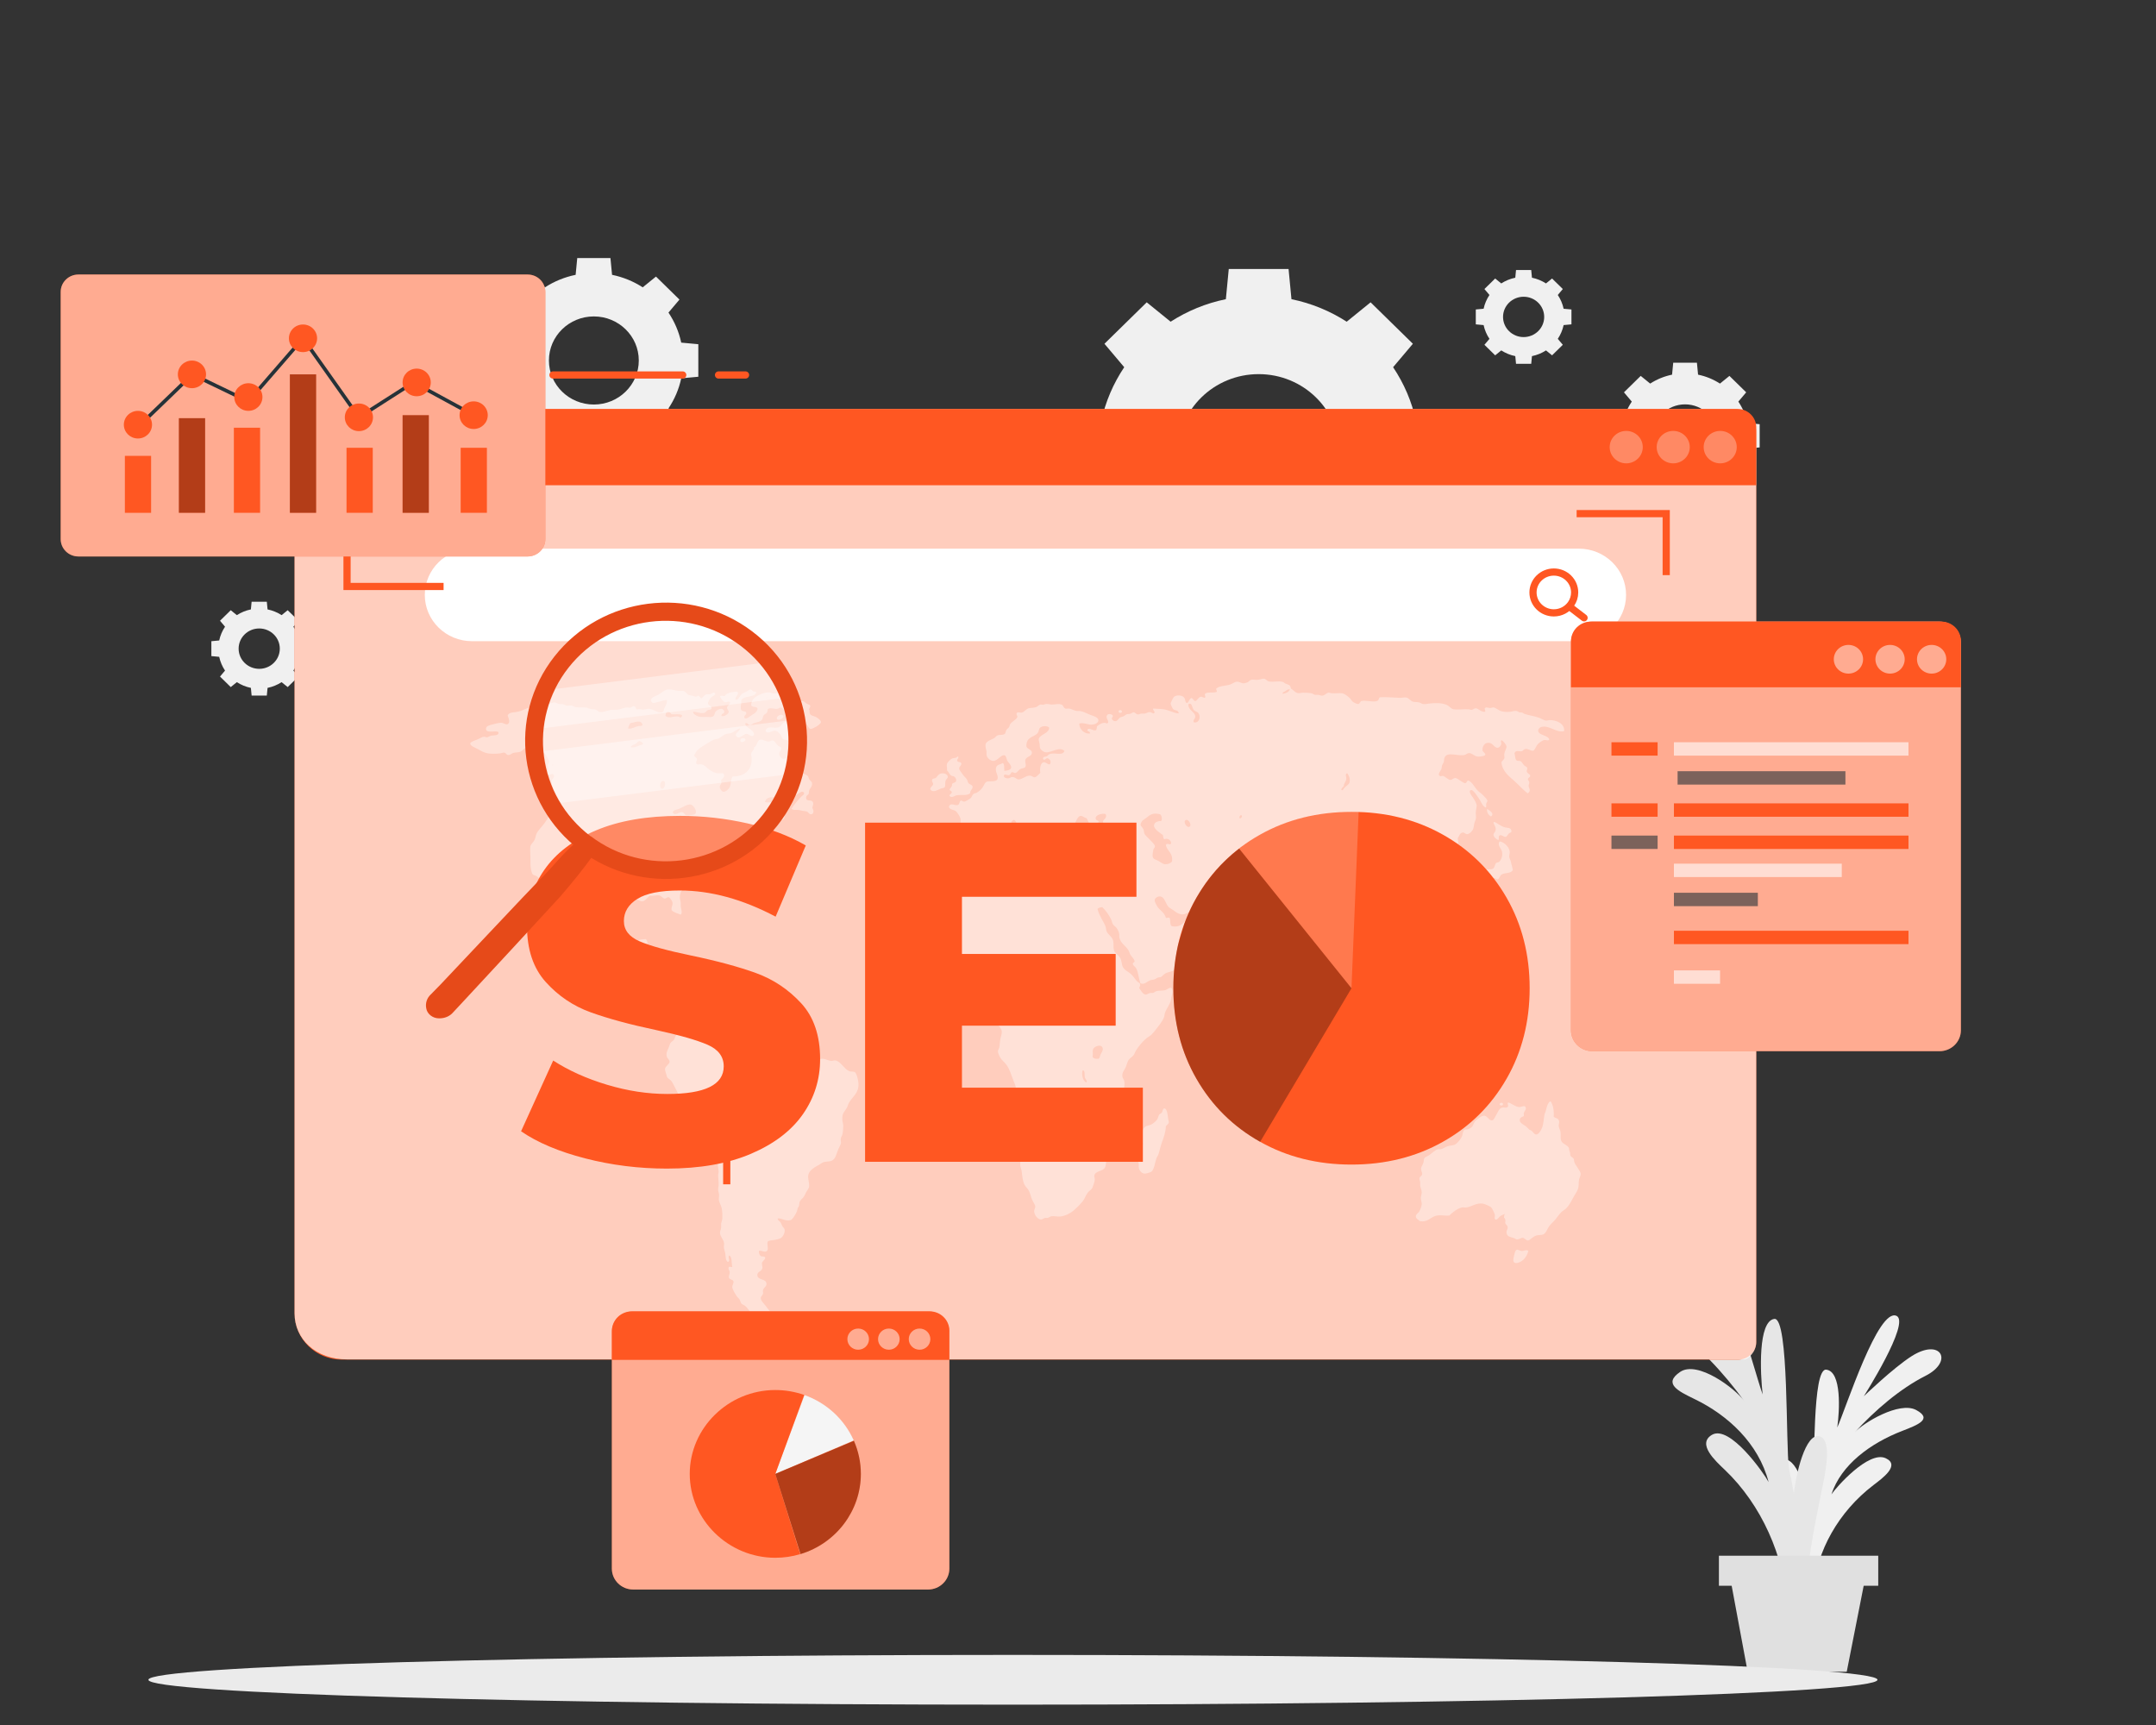 <svg width="300" height="240" viewBox="0 0 300 240" fill="none" xmlns="http://www.w3.org/2000/svg">
<rect x="0" y="0" width="300" height="240" fill="#333333" stroke="none"/>
<path d="M182.066 149.761C181.628 147.693 180.792 145.771 179.649 144.063L181.73 141.599L177.28 137.237L174.765 139.277C173.023 138.157 171.062 137.337 168.952 136.909L168.647 133.732H162.353L162.048 136.909C159.938 137.338 157.976 138.157 156.234 139.277L153.72 137.237L149.27 141.599L151.351 144.063C150.208 145.771 149.372 147.693 148.934 149.761L145.693 150.06V156.228L148.934 156.527C149.372 158.595 150.208 160.517 151.351 162.224L149.27 164.689L153.72 169.05L156.234 167.01C157.976 168.131 159.938 168.95 162.048 169.379L162.353 172.555H168.647L168.952 169.379C171.062 168.951 173.023 168.131 174.765 167.01L177.28 169.05L181.73 164.689L179.649 162.225C180.792 160.517 181.628 158.595 182.066 156.528L185.306 156.228V150.06L182.066 149.761ZM174.02 153.144C174.02 157.756 170.205 161.495 165.5 161.495C160.794 161.495 156.98 157.756 156.98 153.144C156.98 148.533 160.794 144.794 165.5 144.794C170.206 144.794 174.02 148.533 174.02 153.144Z" fill="#F0F0F0"/>
<path d="M197.042 58.62C196.463 55.886 195.358 53.345 193.846 51.087L196.598 47.829L190.714 42.062L187.389 44.759C185.086 43.278 182.492 42.194 179.703 41.627L179.3 37.428H170.978L170.574 41.627C167.785 42.194 165.192 43.278 162.888 44.759L159.564 42.062L153.68 47.829L156.432 51.088C154.92 53.345 153.815 55.886 153.236 58.62L148.951 59.016V67.171L153.236 67.567C153.815 70.301 154.92 72.843 156.432 75.1L153.68 78.358L159.564 84.125L162.888 81.427C165.192 82.91 167.785 83.993 170.574 84.559L170.978 88.759H179.3L179.703 84.56C182.492 83.993 185.086 82.91 187.389 81.427L190.714 84.125L196.598 78.358L193.846 75.1C195.358 72.843 196.463 70.301 197.042 67.567L201.326 67.171V59.016L197.042 58.62ZM186.404 63.094C186.404 69.191 181.361 74.134 175.139 74.134C168.918 74.134 163.874 69.191 163.874 63.094C163.874 56.996 168.917 52.053 175.139 52.053C181.361 52.053 186.404 56.996 186.404 63.094Z" fill="#F0F0F0"/>
<path d="M94.79 47.67C94.469 46.153 93.856 44.742 93.016 43.489L94.544 41.68L91.278 38.479L89.432 39.976C88.154 39.154 86.714 38.552 85.166 38.237L84.942 35.906H80.322L80.098 38.237C78.55 38.552 77.11 39.153 75.832 39.976L73.987 38.479L70.721 41.68L72.248 43.489C71.409 44.742 70.796 46.153 70.474 47.67L68.096 47.89V52.417L70.474 52.636C70.796 54.154 71.409 55.564 72.248 56.818L70.721 58.626L73.987 61.828L75.832 60.33C77.11 61.153 78.55 61.754 80.098 62.069L80.322 64.4H84.942L85.166 62.069C86.714 61.754 88.154 61.153 89.432 60.33L91.278 61.828L94.544 58.626L93.016 56.818C93.856 55.565 94.469 54.154 94.79 52.636L97.168 52.417V47.89L94.79 47.67ZM88.886 50.154C88.886 53.538 86.086 56.282 82.632 56.282C79.179 56.282 76.379 53.538 76.379 50.154C76.379 46.769 79.178 44.025 82.632 44.025C86.086 44.025 88.886 46.769 88.886 50.154Z" fill="#F0F0F0"/>
<path d="M86.146 170.852C85.999 170.156 85.718 169.51 85.334 168.936L86.034 168.107L84.538 166.641L83.692 167.327C83.107 166.95 82.447 166.675 81.738 166.531L81.635 165.463H79.52L79.417 166.531C78.707 166.675 78.048 166.95 77.463 167.327L76.617 166.641L75.121 168.107L75.821 168.936C75.437 169.51 75.156 170.156 75.008 170.851L73.919 170.952V173.025L75.008 173.126C75.155 173.822 75.436 174.468 75.821 175.041L75.121 175.87L76.617 177.336L77.463 176.65C78.048 177.027 78.708 177.302 79.417 177.447L79.52 178.514H81.635L81.738 177.447C82.447 177.303 83.107 177.027 83.692 176.65L84.538 177.336L86.034 175.87L85.334 175.041C85.718 174.468 85.999 173.821 86.146 173.126L87.235 173.025V170.952L86.146 170.852ZM83.442 171.989C83.442 173.539 82.159 174.796 80.577 174.796C78.995 174.796 77.712 173.539 77.712 171.989C77.712 170.438 78.995 169.181 80.577 169.181C82.159 169.181 83.442 170.439 83.442 171.989Z" fill="#F0F0F0"/>
<path d="M41.638 89.109C41.491 88.414 41.21 87.768 40.826 87.194L41.526 86.365L40.03 84.899L39.184 85.585C38.599 85.208 37.939 84.932 37.23 84.788L37.127 83.721H35.012L34.909 84.788C34.199 84.932 33.54 85.208 32.955 85.585L32.109 84.899L30.613 86.365L31.313 87.194C30.929 87.768 30.647 88.414 30.5 89.109L29.411 89.21V91.283L30.5 91.384C30.647 92.079 30.929 92.725 31.313 93.299L30.613 94.128L32.109 95.594L32.955 94.908C33.54 95.285 34.2 95.56 34.909 95.705L35.012 96.772H37.127L37.23 95.705C37.939 95.561 38.598 95.285 39.184 94.908L40.03 95.594L41.526 94.128L40.826 93.299C41.211 92.725 41.491 92.079 41.638 91.384L42.728 91.283V89.209L41.638 89.109ZM38.933 90.247C38.933 91.798 37.651 93.055 36.069 93.055C34.486 93.055 33.204 91.798 33.204 90.247C33.204 88.696 34.486 87.439 36.069 87.439C37.651 87.439 38.933 88.696 38.933 90.247Z" fill="#F0F0F0"/>
<path d="M243.151 58.862C242.922 57.778 242.485 56.771 241.885 55.876L242.976 54.585L240.644 52.299L239.327 53.368C238.414 52.781 237.386 52.352 236.28 52.127L236.12 50.463H232.823L232.663 52.127C231.558 52.352 230.53 52.781 229.617 53.368L228.3 52.299L225.968 54.585L227.058 55.876C226.459 56.771 226.021 57.778 225.792 58.862L224.094 59.019V62.25L225.792 62.407C226.021 63.49 226.459 64.498 227.058 65.392L225.968 66.683L228.3 68.969L229.617 67.9C230.53 68.487 231.558 68.916 232.663 69.141L232.823 70.805H236.12L236.28 69.141C237.386 68.916 238.414 68.487 239.327 67.899L240.644 68.968L242.976 66.683L241.885 65.392C242.485 64.497 242.923 63.49 243.151 62.407L244.85 62.25V59.018L243.151 58.862ZM238.936 60.634C238.936 63.05 236.937 65.01 234.471 65.01C232.005 65.01 230.007 63.05 230.007 60.634C230.007 58.218 232.005 56.259 234.471 56.259C236.937 56.259 238.936 58.218 238.936 60.634Z" fill="#F0F0F0"/>
<path d="M217.573 42.956C217.426 42.261 217.145 41.615 216.761 41.041L217.46 40.213L215.965 38.748L215.12 39.433C214.534 39.057 213.875 38.782 213.167 38.638L213.064 37.57H210.95L210.847 38.638C210.138 38.782 209.479 39.057 208.894 39.433L208.049 38.748L206.553 40.213L207.253 41.041C206.869 41.615 206.588 42.261 206.44 42.955L205.352 43.056V45.129L206.44 45.23C206.587 45.924 206.869 46.57 207.253 47.144L206.553 47.972L208.049 49.438L208.894 48.752C209.479 49.128 210.138 49.404 210.847 49.548L210.95 50.615H213.064L213.167 49.548C213.876 49.404 214.535 49.129 215.12 48.752L215.965 49.438L217.46 47.972L216.761 47.144C217.145 46.57 217.426 45.924 217.573 45.229L218.662 45.128V43.056L217.573 42.956ZM214.869 44.093C214.869 45.642 213.587 46.898 212.006 46.898C210.425 46.898 209.143 45.642 209.143 44.093C209.143 42.543 210.425 41.286 212.006 41.286C213.588 41.286 214.869 42.543 214.869 44.093Z" fill="#F0F0F0"/>
<path d="M127.138 213.061H99.049V213.189H127.138V213.061Z" fill="#E0E0E0"/>
<path d="M252.336 221.237C252.775 215.819 255.81 210.338 260.69 206.617C261.909 205.69 264.469 203.854 262.393 202.884C260.022 201.774 255.473 206.956 254.835 207.914C256.182 203.786 260.261 200.796 264.688 199.083C266.876 198.236 268.962 197.434 266.631 196.176C264.301 194.918 259.257 197.969 258.089 199.278C260.853 196.256 264.347 193.23 267.926 191.421C271.879 189.425 270.094 186.095 266.019 188.67C263.494 190.267 259.343 194.259 259.343 194.259C259.343 194.259 265.866 184.003 263.897 183.08C261.348 181.883 256.88 195.856 255.646 198.611C255.977 196.328 256.289 190.802 254.116 190.563C252.132 190.347 252.616 204.105 252.157 206.533C251.867 207.591 251.734 208.13 251.504 209.196C251.29 207.363 249.974 202.532 248.006 203.091C246.333 203.562 247.368 207.179 247.802 208.897C248.852 213.053 249.913 217.073 249.923 221.337L252.336 221.237Z" fill="#F0F0F0"/>
<path d="M248.721 223.598C248.273 216.521 245.102 209.36 240.007 204.503C238.737 203.295 236.069 200.895 238.213 199.628C240.684 198.182 245.434 204.947 246.093 206.195C244.693 200.806 240.433 196.903 235.818 194.665C233.535 193.558 231.359 192.516 233.791 190.872C236.222 189.228 241.487 193.215 242.698 194.921C239.814 190.965 236.172 187.008 232.44 184.661C228.319 182.059 230.198 177.707 234.427 181.07C237.087 183.153 241.41 188.353 241.41 188.353C241.41 188.353 234.611 174.964 236.665 173.734C239.303 172.151 243.98 190.437 245.267 194.01C244.926 191.03 244.603 183.813 246.891 183.5C248.958 183.219 248.451 201.179 248.932 204.353C249.236 205.738 249.38 206.432 249.609 207.83C249.838 205.439 251.197 199.132 253.264 199.861C255.004 200.476 253.928 205.197 253.475 207.439C252.377 212.863 251.269 218.116 251.264 223.68L248.721 223.598Z" fill="#E6E6E6"/>
<path d="M240.85 220.061L243.179 232.591H256.967L259.437 220.061H240.85Z" fill="#E0E0E0"/>
<path d="M261.35 216.447H239.181V220.628H261.35V216.447Z" fill="#E0E0E0"/>
<path d="M261.244 233.709C261.244 235.621 207.385 237.17 140.946 237.17C74.508 237.17 20.648 235.621 20.648 233.709C20.648 231.797 74.507 230.248 140.946 230.248C207.385 230.248 261.244 231.797 261.244 233.709Z" fill="#EBEBEB"/>
<path d="M40.987 60.985V182.726C40.987 186.28 43.927 189.161 47.553 189.161H241.887C243.26 189.161 244.374 188.069 244.374 186.723V60.162C244.374 58.359 242.884 56.898 241.045 56.898H45.157C42.854 56.898 40.987 58.728 40.987 60.985Z" fill="#FF5722"/>
<path opacity="0.7" d="M40.987 60.985V182.726C40.987 186.28 43.927 189.161 48.342 189.135H242.676C243.26 189.161 244.374 188.07 244.374 186.724V60.162C244.374 58.359 242.884 56.898 241.045 56.898H45.157C42.854 56.898 40.987 58.728 40.987 60.985Z" fill="white"/>
<path d="M244.377 67.515H40.987V60.102C40.987 58.332 42.45 56.898 44.256 56.898H241.767C243.209 56.898 244.377 58.044 244.377 59.456V67.515Z" fill="#FF5722"/>
<path opacity="0.3" d="M241.663 62.209C241.663 63.455 240.633 64.465 239.361 64.465C238.09 64.465 237.06 63.455 237.06 62.209C237.06 60.963 238.09 59.953 239.361 59.953C240.633 59.953 241.663 60.963 241.663 62.209Z" fill="white"/>
<path opacity="0.3" d="M235.125 62.209C235.125 63.455 234.094 64.465 232.823 64.465C231.553 64.465 230.521 63.455 230.521 62.209C230.521 60.963 231.552 59.953 232.823 59.953C234.095 59.953 235.125 60.963 235.125 62.209Z" fill="white"/>
<path opacity="0.3" d="M226.284 64.465C227.556 64.465 228.586 63.455 228.586 62.209C228.586 60.963 227.556 59.953 226.284 59.953C225.013 59.953 223.982 60.963 223.982 62.209C223.982 63.455 225.013 64.465 226.284 64.465Z" fill="white"/>
<path d="M76.939 52.172C82.959 52.172 88.98 52.172 95.001 52.172" stroke="#FF5722" stroke-miterlimit="10" stroke-linecap="round" stroke-linejoin="round"/>
<path d="M99.978 52.172C101.232 52.172 102.486 52.172 103.74 52.172" stroke="#FF5722" stroke-miterlimit="10" stroke-linecap="round" stroke-linejoin="round"/>
<path d="M219.695 89.209H65.677C62.05 89.209 59.109 86.327 59.109 82.772C59.109 79.218 62.05 76.336 65.677 76.336H219.695C223.322 76.336 226.262 79.218 226.262 82.772C226.262 86.327 223.322 89.209 219.695 89.209Z" fill="white"/>
<path d="M219.108 82.428C219.108 83.023 218.921 83.575 218.602 84.032C218.08 84.778 217.204 85.268 216.21 85.268C214.61 85.268 213.312 83.996 213.312 82.428C213.312 80.86 214.61 79.588 216.21 79.588C217.811 79.588 219.108 80.86 219.108 82.428Z" stroke="#FF5722" stroke-miterlimit="10"/>
<path d="M220.417 85.957L218.445 84.441" stroke="#FF5722" stroke-miterlimit="10" stroke-linecap="round" stroke-linejoin="round"/>
<g opacity="0.4">
<path d="M212.666 174.041C212.571 174.507 212.27 175.025 211.874 175.348C211.588 175.582 210.678 176.056 210.574 175.385C210.545 175.199 210.751 174.332 210.827 174.153C211.052 173.63 211.29 173.972 211.652 174.04C212.022 174.111 212.37 173.777 212.666 174.041Z" fill="white"/>
<path d="M210.193 119.755C210.322 120.203 210.41 120.644 210.511 121.062C210.16 121.574 209.47 121.384 208.958 121.658C208.717 121.787 208.65 122.259 208.418 122.331C208.232 122.388 208.087 122.14 207.911 122.144C207.456 122.155 207.233 123.042 206.674 122.817C206.354 123.041 206.687 123.9 206.294 123.974C206.015 124.026 205.861 123.6 205.691 123.339C205.486 123.023 205.193 122.849 205.185 122.592C205.176 122.327 205.639 121.882 205.786 121.696C205.966 121.469 206.32 121.046 206.547 120.986C206.969 120.877 207.398 121.035 207.721 120.875C207.998 120.735 208.014 120.22 208.164 120.09C208.291 119.98 208.436 120.01 208.545 119.941C208.839 119.754 209.157 119.108 208.989 118.448C208.883 118.032 208.296 117.575 208.673 117.066C209.234 117.137 209.974 117.788 210.067 118.448C210.103 118.705 209.982 118.963 210.003 119.232C210.014 119.386 210.136 119.552 210.193 119.755Z" fill="white"/>
<path d="M210.32 115.684C210.249 115.874 210.106 115.835 209.972 115.945C209.842 116.052 209.689 116.394 209.529 116.431C209.274 116.487 208.988 116.137 208.735 116.207C208.438 116.29 208.612 116.559 208.513 116.878C208.253 116.813 207.826 116.472 207.816 116.131C207.809 115.918 208.045 115.785 208.102 115.535C208.195 115.107 207.952 114.893 207.816 114.489C207.806 114.429 207.846 114.425 207.848 114.377C208.158 114.301 208.766 114.988 209.465 115.124C209.916 115.211 210.294 115.164 210.32 115.684Z" fill="white"/>
<path d="M209.14 153.58C209.172 153.89 208.712 153.854 208.664 153.653C208.673 153.413 209.083 153.338 209.14 153.58Z" fill="white"/>
<path d="M206.935 112.549C207.249 112.744 208.009 113.187 207.474 113.594C207.15 113.453 206.812 112.97 206.935 112.549Z" fill="white"/>
<path d="M205.47 151.942C205.832 151.709 206.229 151.198 206.864 151.455C206.725 151.92 206.248 151.911 205.945 152.128C205.64 152.347 205.381 152.72 204.994 152.763C204.965 152.696 204.924 152.647 204.867 152.613C204.865 152.196 205.218 152.1 205.47 151.942Z" fill="white"/>
<path d="M204.618 144.92C204.99 144.92 205.341 144.785 205.599 144.957C205.551 145.891 204.322 145.181 203.508 145.331C203.334 145.362 203.283 145.52 203.095 145.442C203.105 145.126 203.395 144.807 203.697 144.771C203.93 144.742 204.277 144.918 204.618 144.92Z" fill="white"/>
<path d="M204.933 146.077C204.969 146.594 204.37 146.651 204.204 147.049C204.468 147.523 204.57 148.187 204.87 148.617C204.857 148.901 204.919 149.274 204.774 149.401C204.137 149.545 203.793 148.195 203.537 147.722C203.05 147.829 203.495 149.667 202.84 149.439C202.52 149.327 202.845 148.802 202.777 148.394C202.717 148.036 202.419 147.963 202.397 147.684C202.378 147.454 202.612 147.21 202.682 146.974C202.783 146.636 202.719 145.984 203.062 145.967C203.231 145.958 203.459 146.387 203.57 146.414C203.948 146.51 204.398 145.96 204.933 146.077Z" fill="white"/>
<path d="M203.76 151.641C203.644 151.924 202.992 151.788 202.937 151.529C203.048 151.235 203.705 151.323 203.76 151.641Z" fill="white"/>
<path d="M203.164 152.535C203.127 152.591 203.085 152.641 203.038 152.686C202.797 152.595 202.54 152.526 202.468 152.237C202.645 151.93 203.156 152.185 203.164 152.535Z" fill="white"/>
<path d="M202.296 151.602C202.136 151.871 201.577 151.58 201.378 151.863C201.048 151.854 200.716 151.849 200.648 151.528C200.744 151.254 201.044 151.442 201.282 151.416C201.665 151.375 202.195 151.058 202.296 151.602Z" fill="white"/>
<path d="M197.832 165.902C197.829 165.573 197.654 165.282 197.609 164.933C197.594 164.806 197.625 164.643 197.609 164.484C197.588 164.253 197.491 164.061 197.514 163.924C197.558 163.677 197.803 163.65 197.864 163.439C197.964 163.091 197.742 163.035 197.737 162.617C197.733 162.323 197.927 162.179 198.054 161.796C198.113 161.619 198.116 161.288 198.18 161.162C198.262 161.003 198.613 160.868 198.751 160.789C199.237 160.508 199.626 159.986 200.116 159.893C200.239 159.869 200.407 159.91 200.496 159.893C200.783 159.833 201.144 159.55 201.542 159.445C201.926 159.342 202.267 159.381 202.556 159.183C202.874 158.967 203.324 158.401 203.443 158.062C203.589 157.652 203.545 157.306 203.824 157.167C203.961 157.099 204.094 157.172 204.236 157.13C204.383 157.084 204.698 156.908 204.807 156.793C205.028 156.561 205.064 156.178 205.314 155.934C205.487 155.766 205.814 155.507 206.044 155.375C206.179 155.295 206.431 155.212 206.55 155.225C206.998 155.271 207.206 156.005 207.692 155.86C207.865 155.808 208.042 155.373 208.2 155.114C208.428 154.733 208.595 154.22 208.992 154.106C209.313 154.013 209.672 154.251 209.848 153.919C209.887 153.683 209.698 153.543 209.848 153.396C210.218 153.423 210.842 154.01 211.401 154.03C211.702 154.041 212.261 153.643 212.321 154.18C212.347 154.417 212.096 154.609 212.036 154.853C211.994 155.024 212.099 155.117 212.004 155.301C211.746 155.421 211.473 155.483 211.466 155.823C211.456 156.249 211.977 156.449 212.289 156.683C212.504 156.842 212.682 157.086 212.797 157.167C212.894 157.235 213.049 157.267 213.114 157.316C213.319 157.474 213.465 157.83 213.749 157.84C214.071 157.849 214.392 157.365 214.573 156.905C214.783 156.368 214.795 155.715 214.889 155.151C214.921 154.962 215.035 154.778 215.079 154.591C215.202 154.08 215.368 153.39 215.744 153.209C216.123 153.681 216.252 154.599 216.19 155.376C216.443 155.602 216.888 155.527 216.95 156.048C216.971 156.228 216.874 156.459 216.887 156.644C216.908 156.959 217.107 157.234 217.141 157.503C217.204 158.001 217.07 158.411 217.267 158.773C217.514 159.23 217.999 159.214 218.313 159.708C218.308 160.014 218.411 160.138 218.472 160.378C218.502 160.492 218.473 160.678 218.504 160.752C218.606 161.002 218.88 161.027 218.98 161.237C219.029 161.34 219.015 161.536 219.076 161.723C219.162 161.997 219.371 162.202 219.519 162.47C219.663 162.729 219.897 163.011 219.931 163.217C219.995 163.589 219.766 163.844 219.709 164.15C219.641 164.521 219.709 165.001 219.583 165.382C219.436 165.831 219.074 166.274 218.79 166.838C218.558 167.303 218.241 167.826 217.902 168.145C217.702 168.333 217.464 168.443 217.268 168.631C216.965 168.922 216.716 169.301 216.444 169.639C216.158 169.995 215.812 170.266 215.587 170.571C215.261 171.016 215.1 171.732 214.542 171.804C214.215 171.846 213.922 171.813 213.622 171.954C213.153 172.173 212.841 172.578 212.608 172.589C212.364 172.598 212.137 172.25 211.91 172.215C211.656 172.177 211.457 172.442 211.086 172.438C210.935 172.438 210.859 172.333 210.643 172.252C210.189 172.083 209.692 172.09 209.628 171.506C209.593 171.187 209.801 171.044 209.787 170.758C209.772 170.473 209.536 170.401 209.437 170.161C209.5 169.904 209.51 169.579 209.279 169.413C209.271 169.181 209.321 169.016 209.406 168.891C209.222 168.983 208.979 169.041 208.771 169.191C208.54 169.355 208.373 169.732 208.106 169.675C207.855 169.572 208.048 169.279 208.011 169.041C207.983 168.86 207.632 168.088 207.471 167.959C207.288 167.811 206.617 167.514 206.394 167.472C205.414 167.292 204.789 167.909 204.015 167.996C203.817 168.018 203.6 167.957 203.414 167.996C202.777 168.128 202.066 168.723 201.669 169.116C201.014 169.192 200.349 168.958 199.672 169.191C199 169.422 198.615 170.081 197.581 169.899C197.376 169.691 197.012 169.588 197.01 169.228C197.007 168.943 197.368 168.759 197.485 168.555C197.61 168.337 197.824 167.824 197.834 167.51C197.841 167.262 197.692 166.965 197.707 166.652C197.716 166.406 197.833 166.145 197.832 165.902Z" fill="white"/>
<path d="M197.298 150.333C197.471 150.304 197.6 150.154 197.774 150.147C198.143 150.13 198.509 150.468 198.946 150.407C199.041 150.528 198.976 150.627 198.979 150.819C199.349 151.051 199.957 151.009 200.15 151.452C199.873 151.799 199.46 151.55 199.104 151.489C198.782 151.436 198.44 151.461 198.09 151.415C197.647 151.354 197.245 151.065 196.823 151.004C196.566 150.967 196.303 151.048 196.061 151.004C195.776 150.952 194.713 150.48 194.698 150.146C194.682 149.802 195.176 149.705 195.617 149.772C196.186 149.861 196.567 150.453 197.298 150.333Z" fill="white"/>
<path d="M198.15 147.759C197.91 147.68 197.686 147.723 197.581 147.647C197.363 147.49 197.396 147.042 197.326 146.788C197.256 146.53 196.993 146.393 196.851 146.041C196.645 145.533 196.556 144.393 197.104 144.287C197.325 144.243 197.552 144.443 197.706 144.399C198.012 144.31 197.959 143.844 198.214 143.651C198.355 143.544 198.615 143.589 198.816 143.502C199.024 143.412 199.18 143.18 199.323 142.979C199.457 142.793 199.56 142.479 199.735 142.345C199.932 142.192 200.115 142.188 200.274 142.046C200.69 141.673 200.703 141.152 201.035 140.701C201.317 140.32 201.762 141.069 201.796 141.374C201.954 141.611 202.264 141.67 202.398 141.934C202.212 142.591 201.685 142.648 201.796 143.576C201.814 143.727 201.902 144.008 201.987 144.211C202.077 144.43 202.345 144.666 202.335 144.808C202.314 145.087 201.837 145.075 201.732 145.368C201.636 145.639 201.739 145.657 201.701 146.077C201.568 146.382 201.21 146.456 201.099 146.825C200.965 147.269 201.119 147.843 200.813 148.17C200.603 148.156 200.372 148.385 200.117 148.355C199.839 148.325 199.574 147.876 199.133 147.869C198.965 147.868 198.767 147.996 198.594 147.981C198.458 147.971 198.349 147.824 198.15 147.759Z" fill="white"/>
<path d="M196.098 146.926C196.904 146.926 196.904 148.4 196.098 148.4C195.29 148.4 195.29 146.926 196.098 146.926Z" fill="white"/>
<path d="M194.913 146.747C195.012 146.763 195.363 147.338 195.357 147.495C195.346 147.758 195.01 147.744 194.913 148.092C194.764 148.629 194.98 149.236 194.723 149.511C194.579 149.614 194.319 149.583 194.089 149.585C193.514 149.109 193.058 148.542 192.567 147.905C192.388 147.674 192.17 147.473 192.059 147.232C191.895 146.876 191.836 146.484 191.648 146.15C191.482 145.856 191.176 145.647 191.013 145.329C190.88 145.067 190.867 144.722 190.728 144.47C190.597 144.235 190.376 144.134 190.22 143.947C190.119 143.824 190.061 143.633 189.967 143.499C189.568 142.937 188.802 142.644 188.763 141.818C188.925 141.6 189.092 141.901 189.396 141.969C189.593 142.012 189.826 141.95 189.967 142.006C190.255 142.12 190.454 142.649 190.76 142.939C190.931 143.101 191.155 143.213 191.33 143.387C191.518 143.573 191.656 143.838 191.806 143.947C192.012 144.096 192.298 144.194 192.567 144.396C192.933 144.67 193.588 144.956 193.677 145.517C193.698 145.655 193.621 145.891 193.644 146.001C193.688 146.197 193.899 146.282 194.025 146.449C194.181 146.657 194.213 146.969 194.437 147.009C194.661 147.083 194.671 146.71 194.913 146.747Z" fill="white"/>
<path d="M179.953 138.908C180.226 139.014 181.137 140.318 180.873 141.037C180.797 141.241 180.483 141.505 180.175 141.447C179.547 141.33 179.667 139.685 179.858 139.02C179.876 138.967 179.908 138.929 179.953 138.908Z" fill="white"/>
<path d="M158.861 157.801C158.889 157.5 159.071 157.007 159.273 156.829C159.566 156.573 159.961 156.6 160.257 156.419C160.5 156.269 160.837 156.021 161.017 155.746C161.17 155.513 161.178 155.248 161.303 155.074C161.388 154.954 161.58 154.922 161.683 154.776C161.775 154.644 161.755 154.399 161.905 154.254C162.346 154.032 162.472 154.981 162.54 155.634C162.56 155.838 162.65 156.056 162.634 156.156C162.588 156.454 162.31 156.515 162.222 156.718C162.201 157.536 161.927 158.247 161.683 158.919C161.472 159.501 161.35 160.137 161.176 160.637C161.113 160.819 160.98 160.962 160.923 161.122C160.694 161.757 160.61 162.755 160.193 163.026C160.043 163.123 159.464 163.29 159.305 163.287C158.917 163.281 158.581 162.937 158.481 162.542C158.427 162.33 158.481 162.108 158.449 161.869C158.411 161.569 158.259 161.314 158.29 160.973C158.361 160.213 158.989 159.844 159.019 159.218C159.043 158.748 158.817 158.28 158.861 157.801Z" fill="white"/>
<path d="M143.582 104.671C143.619 105.297 142.77 105.219 142.662 105.754C142.615 105.996 142.762 106.32 142.727 106.538C142.662 106.93 142.34 106.816 141.934 107.023C141.727 107.129 141.526 107.517 141.3 107.545C141.091 107.572 140.964 107.402 140.825 107.434C140.617 107.48 140.686 107.781 140.381 107.844C140.137 107.894 139.711 107.588 139.683 107.956C139.665 108.193 140.066 108.321 140.317 108.292C140.516 108.269 140.662 108.108 140.856 108.105C141.231 108.101 141.476 108.434 141.712 108.441C142.257 108.459 142.791 107.849 143.362 107.918C143.619 107.949 143.773 108.164 143.964 108.142C144.269 108.108 144.53 107.693 144.756 107.544C144.66 106.915 144.765 106.086 145.264 106.051C145.607 106.027 146.121 106.741 146.183 106.051C146.211 105.751 145.913 105.486 145.707 105.491C145.525 105.495 145.286 105.916 145.136 105.566C145.137 105.224 145.463 105.314 145.644 105.229C145.779 105.166 145.874 104.993 146.025 104.93C146.779 104.618 147.824 105.237 148.118 104.483C147.448 103.81 146.31 104.728 145.549 104.669C145.225 104.645 144.797 104.361 144.694 103.997C144.661 103.882 144.688 103.727 144.661 103.512C144.633 103.274 144.528 103.024 144.535 102.877C144.567 102.202 145.993 102.076 145.993 101.234C145.721 100.927 144.922 100.979 144.661 101.309C144.568 101.427 144.573 101.668 144.439 101.907C144.155 102.417 143.237 102.477 142.95 103.101C142.886 103.24 142.774 103.619 142.822 103.848C142.896 104.204 143.561 104.299 143.582 104.671ZM136.036 141.187C135.123 141.029 134.189 141.463 133.563 141.783C133.202 141.969 132.834 142.252 132.517 142.269C132.216 142.286 131.92 142.08 131.63 142.046C131.252 141.999 130.767 142.042 130.393 142.12C130.028 142.196 129.699 142.503 129.378 142.53C128.763 142.585 128.179 141.878 127.793 141.522C127.557 141.306 127.317 141.128 127.095 140.925C126.858 140.707 126.551 140.575 126.366 140.365C126.116 140.08 126.116 139.585 125.985 139.207C125.831 138.762 125.361 138.435 125.003 138.013C124.734 137.697 124.119 137.225 124.051 136.818C124.018 136.611 124.127 136.371 124.115 136.146C124.098 135.819 123.889 135.633 123.893 135.399C123.899 135.07 124.228 134.817 124.305 134.54C124.345 134.398 124.326 134.198 124.368 134.017C124.457 133.638 124.67 133.414 124.622 132.859C124.602 132.638 124.442 132.437 124.431 132.151C124.425 131.954 124.541 131.845 124.526 131.665C124.502 131.346 124.151 131.284 124.114 130.918C124.077 130.54 124.421 130.228 124.622 129.798C124.712 129.606 124.762 129.31 124.844 129.163C125.021 128.846 125.311 128.692 125.447 128.379C125.546 128.148 125.578 127.805 125.668 127.633C125.786 127.41 126.018 127.29 126.239 126.998C126.419 126.759 126.493 126.471 126.619 126.363C126.778 126.227 127.017 126.194 127.189 126.102C127.777 125.787 128.206 125.381 128.489 124.719C128.402 124.119 128.533 123.865 128.743 123.45C128.936 123.067 129.078 122.7 129.409 122.479C129.805 122.215 130.177 122.19 130.454 121.696C130.592 121.448 130.8 121.02 130.803 120.762C130.806 120.393 130.481 119.919 130.2 119.866C129.914 119.812 129.473 120.122 129.312 119.754C129.261 119.636 129.332 119.362 129.312 119.232C129.276 118.987 129.098 118.815 129.09 118.634C129.075 118.284 129.384 117.919 129.47 117.514C129.589 116.964 129.474 116.542 129.438 115.908C129.882 115.085 130.867 115.494 131.848 115.571C131.996 115.584 132.165 115.53 132.324 115.534C132.906 115.55 133.364 115.757 133.56 115.161C133.634 114.937 133.7 114.103 133.656 113.892C133.604 113.642 133.187 112.994 132.989 112.847C132.675 112.611 132.218 112.713 132.038 112.286C132.185 111.549 132.886 112.163 133.306 111.988C133.521 111.898 133.496 111.461 133.687 111.39C133.817 111.342 133.983 111.543 134.163 111.539C134.316 111.535 134.873 111.206 135.019 111.09C135.221 110.929 135.284 110.595 135.463 110.456C135.584 110.363 135.743 110.374 135.875 110.307C136.145 110.171 136.486 109.892 136.667 109.635C136.93 109.265 137.047 108.807 137.365 108.739C137.79 108.647 138.752 108.838 138.824 108.29C138.892 107.768 138.435 107.358 138.602 106.797C138.735 106.352 139.074 106.431 139.553 106.162C139.785 106.355 139.717 106.907 139.743 107.245C140.037 107.247 140.638 107.142 140.694 106.834C140.765 106.449 140.265 106.058 140.155 105.826C140.037 105.574 140.011 105.133 139.775 105.08C139.292 104.97 138.823 105.863 138.221 105.863C137.826 105.863 137.406 105.504 137.302 105.154C137.243 104.954 137.296 104.765 137.269 104.556C137.231 104.25 137.076 103.933 137.143 103.511C137.386 103.021 137.945 102.941 138.348 102.689C138.5 102.593 138.622 102.39 138.792 102.316C139.076 102.192 139.497 102.316 139.775 102.129C139.951 102.012 139.902 101.807 140.029 101.569C140.108 101.419 140.302 101.331 140.409 101.159C140.483 101.039 140.492 100.857 140.568 100.747C140.843 100.344 141.346 100.195 141.55 99.777C141.64 99.592 141.394 99.523 141.455 99.254C141.558 98.993 141.953 99.185 142.184 99.142C142.499 99.085 142.791 98.633 143.135 98.545C143.494 98.454 143.88 98.509 144.213 98.359C144.413 98.268 144.596 98.055 144.785 98.022C144.851 98.01 145.039 98.064 145.133 98.059C145.254 98.054 145.385 97.966 145.545 97.947C145.778 97.919 146.067 98.014 146.37 98.022C146.871 98.035 147.347 97.844 147.765 98.059C147.982 98.171 147.958 98.463 148.239 98.582C148.381 98.642 148.569 98.558 148.779 98.582C149.089 98.616 149.414 98.869 149.825 98.918C149.972 98.936 150.123 98.897 150.268 98.918C150.722 98.984 151.219 99.264 151.664 99.441C152.035 99.589 152.822 99.773 152.836 100.187C152.854 100.679 152.152 100.822 151.854 100.822C151.355 100.822 150.694 100.479 150.174 100.673C150.181 101.518 150.956 102.157 151.664 102.054C151.726 101.658 151.264 101.878 151.315 101.494C151.631 101.213 152.01 101.683 152.456 101.606C152.631 101.551 152.601 101.253 152.646 101.046C153.023 100.777 153.496 100.381 154.073 100.673C154.101 100.607 154.144 100.557 154.2 100.524C154.238 100.114 153.819 99.901 154.041 99.516C154.152 99.251 154.743 99.342 154.834 99.553C154.879 99.806 154.687 99.779 154.706 100.001C154.819 100.299 155.077 100.346 155.214 100.337C155.526 100.317 155.588 99.989 155.88 99.814C155.999 99.743 156.172 99.735 156.324 99.665C156.503 99.581 156.655 99.411 156.799 99.366C156.905 99.333 157.064 99.366 157.212 99.328C157.399 99.282 157.596 99.104 157.75 99.105C157.941 99.105 158.079 99.365 158.321 99.404C158.453 99.425 158.604 99.315 158.796 99.291C158.952 99.272 159.113 99.313 159.24 99.291C159.543 99.239 159.751 99.052 160.002 99.067C160.179 99.079 160.482 99.359 160.604 99.217C160.809 98.977 160.33 98.799 160.478 98.582C160.964 98.625 161.481 98.612 161.969 98.694C162.693 98.815 163.375 99.237 164.028 99.254C163.967 98.735 163.462 98.884 163.236 98.657C163.167 98.587 162.884 98.04 162.888 97.872C162.889 97.788 163.246 97.07 163.332 96.976C163.611 96.667 164.528 96.669 164.79 97.088C164.97 97.374 164.91 97.806 165.17 97.798C165.394 97.79 165.513 97.142 165.773 97.125C165.987 97.112 166.096 97.541 166.311 97.537C166.575 97.53 166.757 96.954 167.105 96.939C167.292 96.93 167.354 97.052 167.643 97.088C167.842 96.937 167.577 96.74 167.676 96.527C168.03 96.224 168.839 96.455 169.292 96.266C169.419 96.089 169.131 95.963 169.26 95.78C169.651 95.459 170.308 95.43 170.973 95.296C171.379 95.214 171.763 94.881 172.082 94.847C172.415 94.812 172.733 95.077 173.033 95.071C173.216 95.067 173.428 95.002 173.604 94.922C173.782 94.84 173.904 94.636 174.08 94.586C174.358 94.505 174.71 94.624 175.031 94.586C175.372 94.545 175.672 94.389 175.919 94.437C176.149 94.48 176.334 94.77 176.553 94.81C177.221 94.932 177.91 94.692 178.519 94.884C178.627 94.919 178.737 95.052 178.868 95.109C179.275 95.284 179.553 95.23 179.629 95.818C179.949 95.952 180.138 96.298 180.516 96.416C180.769 96.494 181.024 96.378 181.309 96.378C181.683 96.378 182.163 96.395 182.482 96.453C182.664 96.486 182.814 96.643 182.99 96.677C183.118 96.702 183.288 96.662 183.433 96.677C183.632 96.699 183.81 96.796 183.972 96.79C184.304 96.777 184.556 96.428 184.828 96.378C184.973 96.352 185.167 96.439 185.303 96.453C185.837 96.505 186.453 96.371 186.889 96.491C187.121 96.555 187.52 96.857 187.777 97.088C187.963 97.255 188.076 97.522 188.252 97.647C188.419 97.766 188.841 97.98 189.014 97.947C189.216 97.909 189.225 97.643 189.425 97.537C190.055 97.372 191.171 97.772 191.677 97.499C191.872 97.392 191.834 97.148 191.994 97.014C192.945 96.959 193.893 97.06 194.784 97.088C195.097 97.099 195.421 96.994 195.704 97.051C196.017 97.116 196.247 97.486 196.559 97.611C196.767 97.694 197.133 97.651 197.447 97.723C197.657 97.771 197.83 97.92 197.986 97.947C198.325 98.003 198.648 97.902 198.97 97.872C199.697 97.803 200.631 97.758 201.348 98.096C201.729 98.276 201.889 98.64 202.298 98.693C202.884 98.769 203.792 98.636 204.392 98.693C204.535 98.707 204.669 98.777 204.772 98.767C204.973 98.75 205.095 98.549 205.343 98.544C205.656 98.535 206.156 99.12 206.612 99.029C206.809 98.873 206.455 98.655 206.642 98.506C206.821 98.332 207.065 98.504 207.341 98.506C207.491 98.508 207.675 98.417 207.816 98.432C208.165 98.467 208.495 98.836 208.925 98.954C209.267 99.048 209.737 99.083 210.162 99.029C210.467 98.99 210.728 98.869 211.018 98.917C211.159 98.94 211.283 99.059 211.43 99.104C211.565 99.144 211.698 99.106 211.811 99.141C211.916 99.175 212.021 99.292 212.128 99.328C212.717 99.527 213.502 99.624 214.126 99.851C214.492 99.984 214.867 100.252 215.173 100.261C215.323 100.267 215.456 100.185 215.648 100.187C216.606 100.195 217.733 100.664 217.645 101.718C216.524 102.008 215.586 100.809 214.41 101.159C214.223 101.214 214.015 101.457 214.031 101.681C214.075 102.331 215.466 102.277 215.584 102.913C215.356 103.114 215.107 102.924 214.918 102.95C214.632 102.99 214.151 103.345 213.967 103.548C213.753 103.784 213.564 104.39 213.333 104.444C213.05 104.51 212.618 104.115 212.192 104.22C212.036 104.259 211.886 104.488 211.749 104.519C211.399 104.597 210.954 104.295 210.735 104.78C210.85 105.121 210.78 105.596 211.019 105.788C211.174 105.912 211.368 105.816 211.558 105.9C211.781 105.998 211.904 106.318 212.096 106.498C212.254 106.644 212.422 106.648 212.509 106.833C212.53 107.108 212.417 107.139 212.446 107.319C212.495 107.632 212.911 107.702 212.921 107.915C212.935 108.185 212.659 108.128 212.605 108.401C212.585 108.575 212.776 108.621 212.795 108.849C212.807 109.002 212.69 109.161 212.7 109.335C212.713 109.583 212.88 109.749 212.858 109.969C212.84 110.157 212.7 110.305 212.572 110.38C211.965 109.921 211.418 109.288 210.765 108.7C210.097 108.097 209.036 107.356 208.927 106.087C208.923 105.892 209.277 105.74 209.339 105.452C209.365 105.334 209.299 105.166 209.307 105.004C209.33 104.566 209.637 104.144 209.625 103.884C209.61 103.598 209.157 103.067 208.927 102.987C208.742 103.101 208.925 103.328 208.895 103.511C208.858 103.736 208.626 104.011 208.42 104.033C207.82 104.094 207.752 103.123 206.802 103.398C206.556 103.47 206.211 103.906 206.295 104.444C206.321 104.606 206.703 104.782 206.675 105.003C206.649 105.218 205.812 105.282 205.629 105.264C205.117 105.216 204.854 104.765 204.393 104.779C204.166 104.785 203.968 105.002 203.79 105.04C202.792 105.255 201.31 104.461 200.97 105.487C200.921 105.632 200.948 105.822 200.906 105.973C200.845 106.189 200.698 106.359 200.652 106.496C200.614 106.611 200.62 106.838 200.557 107.018C200.499 107.181 199.899 107.818 200.43 107.989C200.557 108.029 200.616 107.925 200.779 107.952C201.052 107.995 201.504 108.51 201.825 108.511C202.016 108.513 202.281 108.258 202.427 108.25C202.721 108.233 202.933 108.457 203.156 108.586C203.369 108.709 203.695 108.969 203.854 108.959C204.153 108.941 204.01 108.697 204.298 108.586C204.846 108.777 205.103 109.461 205.629 110.005C205.82 110.2 206.102 110.369 206.359 110.639C206.502 110.79 206.944 111.195 206.962 111.386C206.979 111.564 206.838 111.641 206.802 111.797C206.751 112.025 206.871 112.191 206.739 112.357C206.233 112.137 206.12 111.549 205.756 111.05C205.622 110.864 205.486 110.643 205.282 110.378C205.189 110.258 204.852 109.837 204.647 109.93C204.248 110.108 204.865 110.82 204.964 110.976C205.175 111.305 205.454 111.748 205.473 112.096C205.484 112.318 205.349 112.723 205.345 113.104C205.343 113.361 205.401 113.595 205.377 113.813C205.353 114.032 205.221 114.282 205.154 114.523C205.08 114.797 205.063 115.124 204.996 115.306C204.873 115.643 204.458 116.039 204.171 116.053C203.908 116.066 203.795 115.815 203.537 115.83C203.146 115.852 203.074 116.275 202.84 116.613C202.86 116.981 202.957 117.107 202.903 117.36C202.818 117.756 202.35 117.825 202.364 118.218C202.377 118.584 202.791 118.654 202.998 118.816C203.281 119.038 203.776 119.531 204.045 119.936C204.221 120.202 204.476 120.699 204.458 120.981C204.433 121.351 203.531 121.865 203.157 121.728C202.802 121.599 202.924 121.2 202.84 120.833C202.776 120.55 202.587 120.429 202.493 120.198C202.442 120.077 202.465 119.886 202.396 119.75C202.205 119.371 201.871 119.578 201.476 119.339C201.218 119.183 201.293 118.854 201.192 118.555C201.056 118.153 200.481 117.963 200.019 118.07C199.679 118.147 199.574 118.483 199.258 118.555C198.793 118.23 199.353 117.43 198.782 117.36C198.345 117.306 198.055 118.099 197.799 118.331C197.626 118.487 197.312 118.518 197.292 118.741C197.255 119.153 197.661 119.069 197.988 119.227C198.286 119.37 198.32 119.766 198.591 119.787C198.818 119.805 198.968 119.512 199.193 119.488C199.583 119.447 199.899 119.654 200.144 119.824C199.986 120.277 199.133 120.609 199.13 121.205C199.129 121.552 199.47 121.611 199.733 121.84C199.954 122.034 200.245 122.579 200.557 122.96C200.691 123.125 200.909 123.233 200.97 123.334C201.116 123.58 201.093 123.881 201.254 124.044C201.281 124.248 201.175 124.298 201.191 124.491C201.27 124.76 201.62 124.709 201.699 124.977C201.634 125.621 201.862 126.227 201.414 126.47C201.207 127.625 200.974 128.529 200.304 129.158C199.701 129.723 198.905 129.89 198.179 130.166C197.99 130.238 197.84 130.471 197.672 130.539C197.25 130.708 196.499 130.605 196.468 131.212C196.451 131.511 196.79 131.691 196.817 131.996C196.856 132.463 196.501 132.934 196.245 132.967C196.061 132.991 195.664 132.84 195.643 132.443C195.618 131.998 196.112 131.816 196.151 131.547C196.218 131.072 195.802 130.609 195.327 130.651C194.908 130.688 193.955 131.678 193.932 132.22C193.914 132.624 194.612 133.466 194.851 133.713C195.741 134.637 196.687 135.191 196.531 137.446C196.308 138.018 195.74 138.139 195.294 138.455C194.955 138.694 194.786 139.437 194.216 139.5C193.987 139.408 194.121 138.986 194.057 138.791C193.971 138.523 193.517 138.392 193.233 138.118C193.001 137.894 192.904 137.54 192.726 137.334C192.504 137.077 192.172 137.023 191.901 136.849C191.731 136.739 191.598 136.355 191.426 136.364C191.147 136.377 191.243 136.694 191.173 137.222C191.102 137.741 190.781 138.14 190.887 138.753C190.932 139.004 191.198 139.207 191.33 139.463C191.551 139.886 191.581 140.379 191.807 140.62C191.955 140.78 192.208 140.815 192.377 140.956C192.713 141.239 193.305 141.852 193.424 142.189C193.562 142.581 193.428 143.045 193.518 143.458C193.624 143.936 194.155 144.278 193.837 144.765C193.533 144.699 193.268 144.465 193.011 144.279C192.575 143.961 192.376 143.688 192.092 143.159C192.008 143.004 191.885 142.853 191.838 142.711C191.728 142.376 191.751 141.997 191.648 141.591C191.56 141.241 191.215 140.689 190.95 140.395C190.728 140.149 190.333 140.004 190.317 139.649C190.294 139.148 190.461 138.559 190.444 137.969C190.44 137.841 190.366 137.713 190.349 137.559C190.315 137.272 190.373 136.921 190.316 136.662C190.264 136.423 190.116 136.208 190.031 135.991C189.946 135.776 189.859 135.56 189.778 135.281C189.649 134.849 189.505 134.016 189.207 133.974C188.888 133.929 188.575 134.676 188.16 134.684C187.947 134.688 187.664 134.487 187.621 134.235C187.581 134.006 187.721 133.775 187.717 133.526C187.705 133.025 187.403 132.832 187.177 132.48C187.086 132.338 187.061 132.138 186.986 132.033C186.842 131.83 186.566 131.717 186.384 131.51C186.211 131.313 186.019 131.028 185.94 130.838C185.818 130.546 185.778 130.167 185.592 130.128C185.413 130.091 185.207 130.393 185.021 130.464C184.828 130.539 184.353 130.635 184.165 130.651C183.529 130.703 183.012 130.503 183.087 131.398C182.988 131.799 182.628 131.804 182.389 131.994C182.086 132.238 181.864 132.725 181.533 133.114C181.373 133.305 181.139 133.424 180.995 133.6C180.874 133.747 180.836 133.983 180.709 134.124C180.37 134.5 179.863 134.532 179.632 135.057C179.618 135.678 179.881 136.147 179.821 136.736C179.794 137.005 179.624 137.243 179.599 137.521C179.579 137.758 179.682 138.014 179.632 138.268C179.604 138.404 179.476 138.475 179.378 138.641C179.289 138.79 179.254 138.988 179.188 139.089C179.081 139.25 178.906 139.362 178.806 139.5C178.646 139.724 178.612 139.884 178.458 139.911C177.763 140.029 177.592 138.472 177.285 137.82C177.144 137.52 176.856 137.249 176.714 136.886C176.552 136.467 176.502 135.942 176.27 135.467C176.073 135.062 175.802 134.656 175.668 134.235C175.555 133.88 175.458 133.435 175.352 133.041C175.239 132.624 175.116 132.1 175.098 131.772C175.072 131.287 175.177 130.988 174.844 130.8C174.538 130.885 174.402 131.248 174.051 131.248C173.713 131.248 172.805 130.558 173.069 129.941C172.848 129.572 172.29 129.369 171.864 128.933C171.62 128.684 171.4 128.088 170.976 128.038C170.859 128.024 170.707 128.101 170.596 128.113C170.327 128.14 169.852 128.084 169.549 128.113C169.169 128.148 168.699 128.249 168.218 128.187C167.908 128.148 167.523 128.077 167.203 128.038C166.798 127.989 166.258 127.876 166.031 127.627C165.89 127.474 165.833 126.985 165.586 126.917C165.292 126.837 165.13 127.105 164.857 127.178C164.276 127.335 163.791 127.038 163.398 126.731C163.12 126.513 162.866 126.4 162.669 126.246C162.187 125.865 162.101 124.723 161.369 124.714C161.114 124.711 160.709 124.899 160.671 125.238C160.646 125.476 160.912 125.917 161.02 126.097C161.376 126.687 162.029 126.908 162.225 127.701C162.356 127.762 162.624 127.565 162.764 127.739C162.886 128.079 162.762 128.711 163.049 128.859C164.367 129.115 164.743 128.265 165.333 127.664C165.674 127.927 165.561 128.157 165.681 128.448C165.803 128.745 165.993 128.979 166.22 129.083C166.379 129.155 166.584 129.088 166.823 129.194C166.972 129.262 167.598 129.958 167.616 130.203C167.632 130.423 167.205 131.17 167.076 131.359C166.95 131.545 166.755 131.64 166.696 131.807C166.651 131.936 166.665 132.211 166.632 132.293C166.574 132.442 166.289 132.636 166.124 132.815C165.952 133.006 165.75 133.154 165.586 133.301C165.385 133.482 165.261 133.731 165.047 133.824C164.625 134.008 164.224 133.929 163.874 134.198C163.645 134.373 163.644 134.769 163.367 134.981C163.077 135.202 162.581 135.204 162.161 135.43C161.891 135.574 161.729 135.854 161.496 135.952C161.401 135.991 161.282 135.958 161.178 135.989C160.968 136.053 160.773 136.229 160.576 136.287C160.42 136.334 160.253 136.311 160.1 136.363C159.612 136.529 159.164 137.114 158.673 136.773C158.442 136.144 158.404 135.352 158.134 134.794C157.997 134.509 157.726 134.421 157.628 134.122C157.614 133.882 157.86 133.948 157.881 133.749C157.8 133.346 157.477 133.157 157.279 132.815C157.182 132.648 157.137 132.41 157.025 132.219C156.647 131.571 155.902 131.234 155.757 130.426C155.718 130.206 155.763 130.034 155.726 129.866C155.663 129.589 155.505 129.299 155.345 129.082C155.224 128.916 154.976 128.804 154.838 128.559C154.746 128.398 154.725 128.171 154.647 127.999C154.332 127.306 153.876 126.695 153.379 126.207C153.121 126.251 152.843 126.272 152.714 126.469C152.843 126.958 153.04 127.366 153.253 127.776C153.447 128.148 153.722 128.55 153.855 128.97C153.905 129.126 153.896 129.329 153.95 129.492C154.15 130.084 154.776 130.266 154.902 130.949C154.986 131.407 154.883 131.723 154.997 132.181C155.106 132.62 155.657 132.879 155.885 133.301C156.071 133.645 156.072 134.132 156.202 134.459C156.392 134.938 156.922 135.145 157.312 135.467C157.661 135.756 157.911 136.202 158.199 136.512C158.369 136.694 158.602 136.727 158.643 136.924C158.697 137.176 158.553 137.261 158.516 137.483C158.759 137.781 158.996 138.333 159.404 138.379C159.571 138.398 159.783 138.199 160.038 138.155C160.167 138.133 160.311 138.179 160.418 138.155C160.587 138.12 160.734 137.942 160.927 137.894C161.25 137.812 161.626 137.845 162.036 137.782C162.423 137.723 162.69 137.337 162.987 137.446C163.313 137.868 163.079 138.346 162.987 138.753C162.955 138.896 162.955 139.045 162.925 139.165C162.753 139.829 162.305 140.322 162.099 140.919C162.035 141.102 162.047 141.326 161.973 141.515C161.737 142.114 161.244 142.705 160.862 143.196C160.647 143.472 160.457 143.722 160.228 143.942C160.001 144.162 159.723 144.282 159.467 144.503C158.96 144.94 158.431 145.567 158.073 146.146C157.934 146.37 157.868 146.629 157.723 146.819C157.517 147.09 157.197 147.224 157.027 147.491C156.891 147.701 156.801 148.082 156.646 148.461C156.472 148.889 156.107 149.177 156.171 149.768C156.194 149.994 156.367 150.135 156.425 150.366C156.523 150.764 156.447 151.099 156.392 151.523C156.572 152.035 156.7 152.605 157.027 152.942C157.066 153.697 156.973 154.43 157.027 155.07C157.06 155.477 157.195 155.777 157.058 156.152C156.938 156.483 156.478 157.066 156.203 157.273C155.903 157.5 155.445 157.559 155.124 157.834C154.901 158.024 154.716 158.358 154.49 158.581C154.117 158.948 153.604 159.291 153.571 159.664C153.552 159.878 153.714 160.202 153.761 160.409C153.885 160.961 154.005 161.754 153.793 162.35C153.563 162.996 152.401 162.862 152.271 163.545C152.232 163.752 152.348 163.918 152.334 164.143C152.323 164.333 152.111 165.02 152.016 165.225C151.877 165.534 151.558 165.673 151.351 165.935C151.092 166.266 150.96 166.745 150.685 167.092C150.311 167.566 149.806 168.065 149.322 168.474C148.901 168.832 148.145 169.204 147.483 169.259C147.098 169.291 146.686 169.152 146.279 169.222C146.13 169.246 145.968 169.408 145.771 169.445C145.656 169.467 145.539 169.422 145.422 169.445C145.223 169.485 145.036 169.671 144.851 169.669C144.44 169.663 143.913 169.087 143.9 168.512C143.895 168.291 144.061 168.081 144.059 167.877C144.055 167.639 143.807 167.34 143.614 166.906C143.429 166.489 143.356 166.016 143.171 165.676C142.974 165.312 142.714 165.139 142.569 164.853C142.277 164.279 142.255 163.6 142.156 162.911C142.124 162.687 141.994 162.443 141.966 162.164C141.932 161.822 142.001 161.44 141.935 161.156C141.884 160.937 141.678 160.715 141.554 160.447C141.33 159.963 141.173 159.33 140.983 158.954C140.804 158.602 140.444 158.234 140.412 157.834C140.391 157.563 140.441 157.056 140.475 156.789C140.51 156.526 140.675 156.319 140.729 156.042C140.765 155.858 140.722 155.647 140.76 155.444C140.921 154.59 141.721 154.279 141.616 153.241C141.572 152.801 141.308 152.584 141.267 152.083C141.249 151.849 141.366 151.644 141.362 151.412C141.357 151.097 141.13 150.628 141.013 150.329C140.691 149.506 140.495 148.752 140.03 148.127C139.777 147.785 139.446 147.544 139.238 147.23C139.067 146.974 138.86 146.494 138.857 146.297C138.854 146.084 138.996 145.951 139.047 145.737C139.114 145.462 139.119 144.94 139.206 144.505C139.246 144.305 139.429 143.821 139.397 143.497C139.365 143.184 138.97 142.586 138.636 142.489C138.193 142.359 137.737 142.655 137.177 142.601C136.696 142.246 136.732 141.306 136.036 141.187ZM153.57 154.553C153.716 154.279 153.901 153.508 153.57 153.321C153.548 153.321 153.527 153.321 153.506 153.321C153.365 153.631 153.215 154.38 153.57 154.553ZM153.126 146.749C153.233 146.491 153.484 146.218 153.443 145.892C153.351 145.172 152.209 145.526 152.08 146.041C151.992 146.387 152.131 146.661 152.016 147.012C152.14 147.288 152.454 147.343 152.841 147.31C153.054 147.199 153.028 146.987 153.126 146.749ZM151.192 150.596C151.318 150.322 150.991 150.143 150.938 149.849C150.876 149.504 151.009 149.1 150.747 148.915C150.716 148.915 150.684 148.915 150.653 148.915C150.423 149.527 150.748 150.537 151.192 150.596ZM172.815 113.52C172.696 113.238 172.353 113.603 172.499 113.857C172.713 113.872 172.791 113.726 172.815 113.52ZM165.428 115.051C165.942 114.933 165.434 113.966 165.048 114.079C164.542 114.228 165.078 115.13 165.428 115.051ZM163.082 119.867C163.24 118.572 162.384 118.475 162.226 117.552C162.298 117.564 162.261 117.445 162.321 117.44C162.529 117.322 162.844 117.629 162.954 117.329C162.957 116.887 162.48 116.557 162.003 116.769C161.866 116.658 161.847 116.406 161.813 116.171C161.454 115.919 160.564 115.369 160.576 114.864C160.586 114.449 161.041 114.217 161.559 114.23C161.778 114.035 161.637 113.435 161.433 113.296C160.613 113.085 160.176 113.227 159.657 113.669C159.408 113.882 159.13 114.028 158.991 114.155C158.863 114.272 158.691 114.592 158.706 114.751C158.726 114.982 159.007 115.118 159.119 115.424C159.175 115.581 159.163 115.778 159.213 115.909C159.352 116.269 159.707 116.502 159.974 116.805C160.163 117.019 160.693 117.483 160.703 117.738C160.713 117.951 160.541 117.999 160.482 118.224C160.422 118.445 160.354 118.967 160.387 119.158C160.457 119.568 160.817 119.582 161.147 119.756C161.474 119.927 161.79 120.231 162.13 120.24C162.493 120.252 162.879 120.115 163.082 119.867ZM155.631 117.179C156.49 116.996 156.098 116.14 155.662 115.835C155.332 115.603 154.938 115.401 154.552 115.125C154.329 114.965 153.48 114.662 153.475 114.342C153.468 113.991 154.106 113.876 153.855 113.259C153.421 113.134 152.389 113.331 152.46 113.894C152.501 114.219 152.828 114.039 152.904 114.379C152.594 114.509 152.216 114.85 151.889 114.79C151.501 114.718 151.401 114.157 151.192 113.819C150.89 113.831 150.692 113.475 150.336 113.52C149.963 113.569 149.766 114.206 149.575 114.529C149.474 114.699 149.313 114.786 149.257 114.939C149.225 115.031 149.261 115.178 149.226 115.312C149.117 115.727 148.812 115.879 148.845 116.246C148.874 116.569 149.173 116.715 149.195 116.993C149.174 117.28 148.783 117.131 148.814 117.479C149.382 118.03 149.413 117.218 149.702 117.105C149.934 117.014 150.389 117.181 150.684 117.105C150.922 117.044 151.109 116.777 151.381 116.658C151.548 116.584 151.754 116.519 151.984 116.508C152.993 116.459 153.644 117.231 154.521 117.254C154.811 117.261 155.33 117.243 155.631 117.179ZM153.601 121.585C153.619 121.184 153.471 120.882 153.443 120.315C152.857 119.899 152.42 120.701 151.826 120.613C151.461 120.559 151.199 120.059 150.812 120.129C150.598 120.166 150.492 120.492 150.272 120.539C149.818 120.637 149.612 120.112 149.131 120.315C148.452 119.706 148.149 118.715 147.989 117.589C147.619 117.018 147.055 117.483 146.784 117.85C146.618 117.848 146.41 117.742 146.373 117.963C146.248 118.653 147.201 118.726 147.197 119.195C147.193 119.499 146.825 119.471 146.658 119.679C146.481 119.901 146.599 120.098 146.373 120.239C145.748 120.328 145.541 119.925 145.549 119.269C145.279 118.786 144.938 118.435 144.693 118.036C144.602 117.889 144.467 117.66 144.439 117.438C144.417 117.264 144.51 117.042 144.472 116.842C144.403 116.485 143.839 116.217 143.488 116.02C143.114 115.81 142.644 115.611 142.378 115.348C142.19 115.161 142.101 114.837 141.935 114.714C141.793 114.609 141.617 114.631 141.49 114.527C141.317 114.384 141.346 114.145 141.11 114.078C140.991 114.027 140.807 114.218 140.73 114.341C140.576 115.155 141.139 115.211 141.396 115.572C141.573 115.82 141.661 116.194 141.84 116.357C142.032 116.531 142.292 116.499 142.538 116.618C142.708 116.699 142.818 116.949 142.982 117.065C143.284 117.282 143.771 117.32 143.806 117.738C143.618 117.889 143.192 117.518 143.046 117.888C143.008 118.13 143.209 118.255 143.204 118.485C143.196 118.853 142.849 119.255 142.538 119.195C142.507 118.976 142.703 118.797 142.697 118.559C142.683 118.084 141.872 117.359 141.46 117.141C141.267 117.038 141.032 117.033 140.857 116.917C140.546 116.711 140 116.203 139.811 115.909C139.584 115.555 139.39 114.901 138.892 114.938C138.688 114.953 138.521 115.173 138.353 115.274C138.201 115.366 138.033 115.45 137.878 115.572C137.693 115.716 137.543 115.862 137.37 115.871C136.971 115.89 136.634 115.523 136.292 115.61C136.177 115.639 136.081 115.761 135.943 115.909C135.938 116.126 135.998 116.266 135.975 116.506C135.872 116.716 135.566 116.703 135.341 116.842C135.013 117.046 134.72 117.465 134.453 117.776C134.281 117.976 134.125 118.141 134.104 118.299C134.087 118.422 134.193 118.656 134.168 118.822C134.139 119.002 133.852 119.375 133.66 119.532C133.548 119.622 133.399 119.634 133.279 119.718C133.03 119.893 132.917 120.12 132.709 120.166C132.154 120.288 131.147 120.035 131.156 120.726C131.16 121.188 131.69 121.19 132.012 121.174C132.46 121.153 132.841 121.286 133.089 121.211C133.261 121.161 133.448 120.934 133.628 120.838C133.742 120.778 133.86 120.777 133.945 120.726C134.135 120.614 134.242 120.432 134.39 120.353C134.68 120.197 135.219 120.075 135.531 120.054C135.958 120.025 136.405 120.106 136.957 120.054C137.154 120.037 137.349 119.888 137.56 119.868C137.905 119.836 138.359 120.028 138.638 120.017C138.831 120.01 139.046 119.789 139.272 119.793C139.528 119.799 139.797 120.012 139.842 120.205C139.869 120.314 139.789 120.488 139.81 120.653C139.847 120.924 140.045 121.037 140.033 121.213C140.016 121.447 139.522 121.759 139.588 122.034C139.632 122.211 139.987 122.396 140.159 122.519C140.34 122.649 140.644 122.828 140.857 122.855C141.036 122.879 141.194 122.796 141.365 122.818C141.638 122.853 142.08 123.048 142.253 123.191C142.551 123.438 142.509 123.834 142.855 123.974C143.002 124.035 143.268 124.001 143.457 124.05C143.919 124.168 144.261 124.618 144.598 124.572C145.129 124.5 144.887 123.91 144.947 123.49C145.083 122.537 146.664 122.58 146.976 123.227C147.208 123.3 147.41 123.239 147.674 123.34C147.826 123.398 147.939 123.594 148.086 123.638C148.196 123.671 148.357 123.619 148.498 123.638C149.106 123.719 149.657 124.252 150.179 124.16C150.51 124.103 150.751 123.736 151.067 123.713C151.673 123.668 152.062 124.245 152.716 123.974C153.197 123.775 153.09 123.187 153.255 122.593C153.367 122.179 153.588 121.896 153.601 121.585ZM187.781 108.853C187.906 108.377 187.711 107.898 187.464 107.584C187.098 107.658 187.362 108.107 187.337 108.368C187.302 108.739 186.967 108.997 186.988 109.376C186.866 109.544 186.659 109.61 186.64 109.898C186.842 110.063 186.93 109.769 187.084 109.6C187.326 109.331 187.696 109.173 187.781 108.853ZM179.474 95.897C179.125 95.897 178.993 96.059 178.776 96.196C178.657 96.27 178.414 96.312 178.491 96.531C178.796 96.488 179.401 96.326 179.474 95.897ZM166.094 100.489C166.84 100.694 167.189 99.703 166.696 99.145C166.581 99.015 166.192 98.964 166.032 98.661C165.837 98.296 165.864 97.808 165.397 97.914C165.392 97.958 165.402 98.02 165.364 98.026C165.321 98.842 166.33 99.048 166.316 99.706C166.308 100.05 165.999 100.087 166.094 100.489Z" fill="white"/>
<path d="M155.657 99.068C155.565 98.664 156.216 98.729 156.101 99.106C156 99.218 155.723 99.209 155.657 99.068Z" fill="white"/>
<path d="M151.755 121.397C151.77 121.088 152.366 120.976 152.483 121.248C152.444 121.548 151.877 121.754 151.755 121.397Z" fill="white"/>
<path d="M140.887 119.382C141.218 119.067 141.953 119.281 142.409 119.27C142.324 119.555 142.31 119.927 142.123 120.091C141.603 119.98 141.119 119.83 140.887 119.382Z" fill="white"/>
<path d="M138.567 117.404C139.003 116.868 139.46 117.151 139.297 118.188C139.192 118.497 138.74 118.909 138.535 118.449C138.605 118.087 138.576 117.82 138.567 117.404Z" fill="white"/>
<path d="M139.203 116.208C139.239 116.524 139.127 116.665 138.981 116.768C138.563 116.681 138.881 115.797 139.203 116.208Z" fill="white"/>
<path d="M133.049 108.631C133.086 108.418 132.944 108.152 132.763 108.033C132.659 107.964 132.499 107.996 132.382 107.921C132.073 107.721 131.961 107.304 131.78 107.211C131.803 106.802 131.684 106.506 131.78 106.24C131.837 106.079 132.254 105.624 132.478 105.531C132.755 105.416 133.044 105.519 133.207 105.27C133.279 105.257 133.328 105.275 133.365 105.307C133.364 105.542 133.195 105.581 133.175 105.792C133.214 106.131 133.722 105.919 133.777 106.239C133.729 106.588 133.462 106.657 133.46 106.912C133.46 107.133 133.844 107.554 134.031 107.845C134.17 108.061 134.414 108.222 134.539 108.443C134.648 108.637 134.671 108.867 134.761 108.966C134.927 109.151 135.303 109.182 135.332 109.451C135.369 109.807 134.955 109.948 135.014 110.347C134.579 110.749 133.853 110.541 133.143 110.646C132.822 110.694 132.468 111.07 132.128 110.758C132.05 110.508 132.41 110.473 132.445 110.236C132.42 110.016 132.184 110.047 132.128 109.863C132.221 109.573 132.508 109.513 132.478 109.078C132.654 108.851 132.995 108.937 133.049 108.631Z" fill="white"/>
<path d="M130.675 107.732C131.098 107.428 131.838 107.66 131.879 108.031C131.91 108.311 131.654 108.351 131.562 108.666C131.48 108.951 131.578 109.291 131.467 109.488C131.37 109.659 131.107 109.648 130.927 109.711C130.529 109.852 129.758 110.404 129.438 109.786C129.484 109.455 129.756 109.389 129.85 109.115C129.855 108.899 129.66 108.785 129.691 108.555C129.729 108.273 129.91 108.37 130.167 108.256C130.353 108.172 130.433 107.906 130.675 107.732Z" fill="white"/>
<path d="M109.014 99.631C109.081 99.964 108.18 100.397 108.094 99.968C108.026 99.625 108.785 99.196 109.014 99.631Z" fill="white"/>
<path d="M107.978 183.788C107.819 183.788 107.661 183.788 107.502 183.788C107.587 183.727 107.891 183.727 107.978 183.788Z" fill="white"/>
<path d="M106.549 96.981C106.59 96.928 106.699 96.928 106.74 96.981C106.708 97.068 106.684 97.164 106.549 97.129C106.549 97.079 106.549 97.03 106.549 96.981Z" fill="white"/>
<path d="M103.722 102.916C103.729 103.122 103.092 103.462 103.024 103.065C103.012 102.996 103.027 102.856 103.151 102.767C103.32 102.645 103.715 102.715 103.722 102.916Z" fill="white"/>
<path d="M90.528 137.603C90.511 137.658 90.481 137.697 90.465 137.752C90.127 137.738 90.432 137.231 90.528 137.603Z" fill="white"/>
<path d="M77.665 111.506C77.888 111.353 78.101 111.736 77.951 111.917C77.706 111.973 77.644 111.643 77.665 111.506Z" fill="white"/>
<path d="M112.224 112.885C112.076 112.841 111.875 112.85 111.686 112.81C111.524 112.777 111.332 112.72 111.179 112.698C110.788 112.644 110.364 112.778 110.132 112.512C110.51 111.922 111.011 111.34 111.496 110.831C111.64 110.68 111.95 110.576 111.876 110.272C111.606 109.993 111.275 110.289 111.02 110.458C110.753 110.636 110.434 110.891 110.132 110.944C109.608 111.036 108.912 110.763 108.484 111.093C108.425 111.375 108.971 111.266 108.895 111.691C108.686 111.731 108.487 111.751 108.325 111.579C108.178 111.423 108.262 111.188 108.166 111.094C108.003 110.936 107.393 110.892 107.12 110.945C106.787 111.009 106.492 111.243 106.454 111.579C106.854 111.8 107.514 111.352 107.658 111.916C107.439 112.381 106.922 112.636 106.992 113.259C107.02 113.5 107.262 113.821 107.437 113.857C107.612 113.893 107.711 113.689 107.881 113.707C108.06 113.727 108.02 113.968 108.23 113.931C108.535 113.778 108.704 113.273 109.054 113.296C109.474 113.896 108.675 114.188 108.23 114.379C107.722 114.596 107.063 114.711 106.676 114.902C106.474 115.003 105.707 115.875 105.599 115.2C105.521 114.714 105.978 114.854 106.074 114.453C105.583 114.341 105.126 114.703 104.679 114.902C104.042 115.186 102.962 115.366 102.808 116.209C102.777 116.378 102.87 116.694 102.777 116.806C102.701 116.896 102.246 116.912 102.047 116.992C101.741 117.115 101.474 117.38 101.285 117.44C101.143 117.486 100.932 117.473 100.841 117.515C100.589 117.63 100.496 118.032 100.207 118.298C100.089 118.408 99.826 118.487 99.731 118.597C99.567 118.789 99.546 119.271 99.256 119.343C99.072 119.362 98.922 119.18 98.748 119.306C98.727 119.782 98.891 120.43 98.717 120.911C98.342 121.271 97.929 121.527 97.449 121.844C97.183 122.02 96.945 122.066 96.624 122.255C96.397 122.389 96.189 122.708 95.927 122.89C95.322 123.309 94.59 123.806 94.596 124.869C94.596 125.099 94.697 125.347 94.722 125.616C94.738 125.774 94.706 125.929 94.722 126.102C94.76 126.492 95 126.989 94.722 127.259C94.295 127.053 93.753 126.983 93.454 126.625C93.373 126.256 93.619 125.952 93.581 125.617C93.551 125.347 93.229 124.867 93.042 124.832C92.849 124.796 92.671 125.038 92.471 125.019C92.235 124.997 92.014 124.613 91.71 124.571C91.264 124.51 90.936 124.691 90.442 124.609C89.964 124.909 89.824 125.445 89.238 125.392C89.031 125.374 88.842 125.188 88.603 125.131C88.345 125.068 87.952 124.96 87.684 124.982C87.144 125.024 86.753 125.482 86.29 125.765C85.88 126.016 85.301 126.328 85.18 126.849C85.113 127.129 85.169 127.523 85.084 127.782C85.028 127.953 84.906 128.105 84.83 128.267C84.475 129.032 84.181 130.042 84.45 131.143C84.49 131.306 84.843 132.226 84.989 132.412C85.153 132.618 85.634 132.929 85.909 132.935C86.141 132.94 86.413 132.796 86.639 132.748C86.9 132.693 87.226 132.689 87.463 132.599C88.149 132.341 88.013 131.249 88.7 130.882C88.999 130.722 89.346 130.69 89.873 130.658C90.04 130.824 90.118 131.114 90.096 131.367C90.078 131.558 89.924 131.731 89.842 132.002C89.77 132.241 89.754 132.52 89.683 132.712C89.588 132.964 89.378 133.148 89.302 133.385C89.253 133.538 89.28 133.73 89.239 133.869C89.166 134.115 88.887 134.289 89.016 134.542C89.695 134.86 90.517 134.452 91.109 134.579C91.359 134.633 91.875 134.985 91.87 135.438C91.867 135.778 91.647 136 91.616 136.372C91.578 136.839 91.413 137.412 91.394 137.79C91.366 138.409 92.166 139.478 92.726 139.47C93.328 139.461 93.68 138.764 94.406 139.134C94.647 139.257 94.902 139.717 95.167 139.694C95.387 139.675 95.718 139.223 95.865 138.909C96.043 138.528 96.057 138.206 96.371 138.014C96.712 137.806 96.982 137.906 97.418 137.715C97.613 137.63 97.781 137.484 97.957 137.342C98.111 137.217 98.272 136.891 98.465 137.118C98.718 137.416 98.155 137.584 98.369 137.902C98.809 138.176 99.034 137.392 99.353 137.379C99.454 137.375 99.806 137.612 99.987 137.753C100.234 137.944 100.318 138.213 100.589 138.275C100.762 138.315 101.042 138.197 101.286 138.238C101.61 138.292 101.803 138.619 102.048 138.611C102.346 138.602 102.489 138.219 102.745 138.163C103.305 138.043 103.513 138.237 103.76 138.649C104.036 138.706 104.045 138.273 104.298 138.426C104.16 138.751 104.345 138.901 104.457 139.173C104.529 139.347 104.517 139.471 104.584 139.546C104.736 139.715 105.028 139.715 105.249 139.881C105.484 140.055 105.615 140.377 105.884 140.74C106.16 141.111 106.624 141.496 106.994 141.523C107.342 141.55 107.625 141.407 107.914 141.449C108.57 141.544 108.977 141.93 109.436 142.346C109.692 142.578 109.923 142.738 110.006 143.017C110.064 143.211 110.036 143.471 110.101 143.689C110.241 144.154 110.817 144.378 110.609 145.182C110.704 145.418 110.918 145.503 111.148 145.668C111.332 145.801 111.488 146.078 111.687 146.116C111.815 146.14 111.956 146.07 112.067 146.078C112.428 146.109 112.675 146.273 112.987 146.415C113.181 146.503 113.429 146.538 113.558 146.641C113.719 146.768 113.74 147.198 113.938 147.311C114.068 147.385 114.357 147.283 114.573 147.311C114.913 147.358 115.375 147.603 115.683 147.61C115.869 147.615 116.024 147.52 116.189 147.535C116.966 147.606 117.406 148.7 118.155 149.029C118.387 149.131 118.756 149.06 118.916 149.141C119.197 149.284 119.434 150.296 119.455 150.745C119.519 152.102 118.634 152.538 118.124 153.434C118.017 153.622 117.958 153.919 117.807 154.181C117.503 154.708 117.164 154.818 117.205 155.787C117.216 156.052 117.331 156.312 117.331 156.608C117.331 156.969 117.304 157.441 117.236 157.766C117.184 158.013 117.01 158.213 116.982 158.438C116.954 158.666 117.039 158.842 117.015 159.036C116.987 159.251 116.805 159.554 116.665 159.856C116.372 160.493 116.308 161.243 115.714 161.499C115.365 161.65 114.892 161.565 114.51 161.723C114.355 161.787 114.16 161.955 113.971 162.058C113.419 162.361 112.633 162.769 112.481 163.439C112.346 164.037 112.67 164.513 112.576 165.195C112.478 165.398 112.345 165.601 112.196 165.829C112.059 166.042 111.991 166.291 111.847 166.502C111.657 166.783 111.36 166.907 111.245 167.286C111.206 167.414 111.23 167.567 111.182 167.771C111.164 167.846 111.047 167.963 110.991 168.106C110.94 168.239 110.943 168.409 110.897 168.518C110.752 168.863 110.321 169.646 110.009 169.751C109.35 169.967 108.657 169.422 108.202 169.525C108.267 169.9 108.498 169.861 108.646 170.123C108.733 170.277 108.78 170.482 108.899 170.646C109.042 170.84 109.168 170.912 109.185 171.131C109.222 171.591 108.917 172.054 108.71 172.214C108.52 172.361 108.126 172.446 107.79 172.512C107.555 172.558 106.95 172.561 106.839 172.738C106.676 172.997 106.926 173.638 106.808 173.895C106.571 174.441 105.934 173.88 105.603 174.044C105.575 174.325 105.663 174.621 105.857 174.752C106.056 174.89 106.359 174.711 106.491 174.977C106.427 175.349 106.087 175.397 106.016 175.762C106.024 176.118 106.117 176.211 106.079 176.433C105.996 176.913 105.363 176.893 105.381 177.404C105.409 178.169 106.627 177.856 106.649 178.599C106.662 179.05 106.3 179.055 106.174 179.495C106.106 179.73 106.213 179.785 106.174 179.98C106.121 180.245 105.857 180.321 105.857 180.615C105.856 180.972 106.301 181.365 106.522 181.66C106.739 181.95 107.018 182.362 107.315 182.557C107.76 182.846 108.422 182.781 108.615 183.303C108.554 183.618 108.297 183.701 108.044 183.788C108.023 183.788 108.001 183.788 107.981 183.788C107.895 183.726 107.59 183.726 107.505 183.788C107.357 183.788 107.209 183.788 107.062 183.788C106.637 183.558 106.123 183.409 105.603 183.191C105.416 183.113 105.204 182.926 105.001 182.819C104.849 182.736 104.676 182.705 104.557 182.631C104.284 182.462 103.977 181.915 103.701 181.698C103.533 181.565 103.271 181.495 103.162 181.36C103.058 181.233 103.001 180.957 102.909 180.801C102.806 180.63 102.618 180.505 102.496 180.315C102.233 179.903 101.897 179.349 101.894 179.046C101.891 178.747 102.136 178.544 102.053 178.263C101.976 177.998 101.489 178.055 101.419 177.739C101.377 177.548 101.559 177.227 101.546 176.956C101.538 176.799 101.289 176.585 101.388 176.358C101.501 176.097 101.716 176.379 101.895 176.246C101.76 175.707 101.906 174.839 101.451 174.677C101.217 174.909 101.69 175.431 101.292 175.574C100.909 175.373 100.998 174.778 100.911 174.342C100.856 174.053 100.734 173.794 100.722 173.483C100.716 173.319 100.776 173.13 100.753 172.961C100.686 172.458 100.21 172.045 100.182 171.541C100.169 171.298 100.309 171.092 100.341 170.832C100.363 170.656 100.32 170.459 100.341 170.272C100.369 170.035 100.48 169.817 100.5 169.6C100.537 169.19 100.499 168.486 100.436 168.143C100.358 167.711 100.067 167.345 100.024 166.875C100.009 166.704 100.073 166.421 100.056 166.202C100.041 166 99.947 165.799 99.93 165.567C99.914 165.354 99.975 165.151 99.993 164.894C100.027 164.426 99.916 163.904 99.93 163.438C99.934 163.302 99.995 163.199 99.993 163.066C99.989 162.68 99.88 162.292 99.866 161.908C99.841 161.199 99.933 160.696 99.835 160.041C99.761 159.544 99.67 158.785 99.518 158.474C99.348 158.126 98.681 157.536 98.344 157.315C98.123 157.17 97.857 157.12 97.615 156.979C97.099 156.682 96.098 156.051 95.872 155.449C95.806 155.274 95.814 155.044 95.745 154.851C95.607 154.468 95.316 154.137 95.11 153.768C94.719 153.063 94.403 152.18 94 151.453C93.797 151.084 93.621 150.665 93.398 150.371C93.268 150.197 92.85 150.035 92.796 149.773C92.725 149.428 92.508 148.953 92.543 148.69C92.588 148.333 93.178 148.044 93.177 147.72C93.176 147.442 92.862 147.281 92.796 147.047C92.636 146.476 92.89 146.141 93.082 145.665C93.145 145.509 93.207 145.258 93.272 145.143C93.388 144.937 93.624 144.88 93.778 144.657C93.865 144.532 93.919 144.273 94.032 144.097C94.273 143.72 94.662 143.579 94.762 143.238C94.843 142.961 94.89 141.574 94.793 141.11C94.738 140.842 94.526 140.618 94.444 140.363C94.301 139.912 94.267 139.42 93.874 139.43C93.63 139.435 93.459 139.752 93.303 139.952C93.265 140.217 93.285 140.505 93.049 140.586C92.689 140.711 92.55 140.139 92.13 139.989C91.962 139.929 91.696 139.932 91.591 139.877C91.284 139.714 91.184 139.186 90.862 138.98C90.591 138.809 90.359 138.869 90.196 138.607C90.128 138.427 90.181 138.101 90.165 137.86C89.817 137.621 89.522 136.728 89.118 136.516C88.85 136.376 88.439 136.389 88.104 136.255C87.946 136.192 87.825 136.111 87.659 136.069C87.456 136.015 87.247 136.012 87.089 135.918C86.462 135.552 86.123 134.363 85.346 134.388C85.014 134.399 84.695 134.763 84.395 134.761C84.096 134.759 83.595 134.481 83.221 134.276C82.831 134.063 82.401 133.947 82.08 133.754C81.82 133.598 81.641 133.312 81.414 133.193C81.24 133.103 80.987 133.087 80.844 133.008C80.642 132.894 80.43 132.653 80.178 132.447C79.939 132.252 79.68 131.954 79.67 131.701C79.66 131.409 79.898 131.16 79.924 130.879C80.005 129.99 79.449 129.35 79.099 128.825C78.84 128.435 78.536 128.104 78.275 127.743C78.289 127.504 78.289 127.46 78.275 127.221C78.078 126.995 77.913 126.662 77.704 126.324C77.516 126.02 77.149 125.695 77.102 125.354C77.044 124.934 77.237 124.566 77.102 124.158C76.876 123.483 76.08 123.788 76.182 124.682C76.211 124.928 76.505 125.259 76.594 125.503C76.686 125.752 76.668 126.062 76.753 126.362C76.835 126.65 77.081 126.898 77.165 127.221C77.3 127.732 77.296 128.283 77.419 128.603C77.528 128.886 77.929 129.155 77.704 129.498C77.404 129.572 77.288 129.218 77.102 129.013C76.998 128.899 76.621 128.682 76.563 128.416C76.515 128.196 76.682 127.9 76.626 127.631C76.517 127.105 75.614 127.091 75.611 126.549C75.61 126.209 75.99 126.168 75.993 125.839C75.996 125.479 75.576 125.174 75.485 124.869C75.402 124.589 75.389 124.143 75.359 123.749C75.329 123.379 75.367 122.951 75.295 122.666C75.23 122.409 74.902 122.057 74.693 121.919C74.415 121.737 74.195 121.812 74.058 121.546C73.94 121.313 73.862 120.826 73.836 120.575C73.79 120.126 73.826 119.635 73.804 119.157C73.783 118.677 73.741 118.216 73.804 117.701C73.961 117.34 74.247 117.162 74.407 116.804C74.518 116.555 74.534 116.248 74.66 115.983C74.892 115.495 75.397 115.045 75.738 114.564C76.105 114.046 76.443 113.55 76.657 112.958C76.734 112.748 76.941 112.282 76.911 112.025C76.869 111.665 76.295 111.369 76.34 110.942C76.369 110.677 76.689 110.681 76.785 110.42C76.834 110.285 76.877 109.909 76.88 109.748C76.885 109.388 76.723 109.012 76.785 108.627C76.836 108.299 77.251 108.166 77.039 107.806C76.828 107.449 76.448 107.998 76.214 107.768C76 107.556 76.257 107.3 76.277 106.909C76.285 106.754 76.201 106.576 76.214 106.462C76.234 106.294 76.51 106.014 76.436 105.901C76.265 105.646 76.072 104.998 75.707 104.781C75.242 104.506 74.738 104.692 74.091 104.557C73.693 104.475 73.505 104.038 73.139 104.073C72.913 104.093 72.784 104.398 72.473 104.557C72.166 104.715 71.764 104.662 71.459 104.744C71.156 104.826 71.011 105.072 70.698 105.042C70.437 105.019 70.435 104.742 70.128 104.707C70.008 104.693 69.78 104.794 69.589 104.819C69.099 104.879 68.214 104.909 67.718 104.781C67.263 104.665 66.984 104.496 66.481 104.221C66.104 104.015 65.404 103.761 65.434 103.436C65.454 103.227 66.098 103.005 66.354 102.914C66.767 102.766 67.022 102.527 67.338 102.503C67.459 102.494 67.619 102.592 67.781 102.579C67.944 102.565 68.143 102.388 68.352 102.355C68.795 102.282 69.419 102.381 69.366 101.869C69.03 101.555 67.658 102.101 67.623 101.421C67.601 101.01 68.143 100.886 68.543 100.787C68.906 100.696 69.458 100.544 69.779 100.563C70.141 100.584 70.618 101.061 70.826 100.526C70.927 100.145 70.703 99.826 70.636 99.517C70.905 99.079 71.4 99.134 71.777 99.069C72.208 98.995 72.559 98.905 72.982 98.696C73.353 98.514 73.747 98.39 74.186 98.323C74.617 98.257 75.035 98.066 75.423 98.025C75.743 97.99 76.035 98.02 76.342 97.95C76.614 97.888 76.9 97.711 77.199 97.727C77.398 97.737 77.569 97.908 77.769 97.95C77.958 97.989 78.173 97.939 78.372 97.987C78.525 98.025 78.663 98.147 78.816 98.174C79.056 98.216 79.314 98.135 79.545 98.174C79.758 98.21 79.939 98.367 80.147 98.398C80.636 98.472 81.195 98.367 81.669 98.473C81.85 98.512 82.012 98.617 82.208 98.659C82.394 98.699 82.599 98.653 82.779 98.696C83.032 98.756 83.242 99.036 83.509 99.069C84 99.13 84.55 98.818 85.062 98.77C85.433 98.737 85.815 98.788 86.203 98.696C86.557 98.611 86.9 98.45 87.218 98.434C87.391 98.426 87.536 98.496 87.693 98.472C87.858 98.446 88.055 98.214 88.232 98.248C88.468 98.292 88.427 98.644 88.677 98.734C88.953 98.565 89.228 98.745 89.532 98.734C89.829 98.721 90.093 98.561 90.42 98.622C90.998 98.729 91.804 99.394 92.259 99.032C92.373 98.942 92.346 98.784 92.449 98.547C92.59 98.225 92.865 97.848 92.798 97.39C92.163 97.401 91.556 97.767 90.832 97.8C90.101 97.261 91.027 96.926 91.561 96.68C92.001 96.477 92.35 96.025 92.894 95.933C93.337 95.858 93.825 96.049 94.352 96.12C94.659 96.161 94.966 96.095 95.144 96.157C95.455 96.267 95.615 96.63 95.874 96.717C95.985 96.755 96.168 96.751 96.318 96.792C96.602 96.869 96.858 97.047 97.142 96.792C97.366 96.839 97.393 97.119 97.618 97.165C97.829 97.032 97.991 96.691 98.316 96.606C98.457 96.568 98.605 96.633 98.76 96.606C99.018 96.557 99.362 96.145 99.521 96.53C99.456 96.799 99.11 96.84 98.918 97.053C98.747 97.243 98.485 97.678 98.507 97.875C98.544 98.231 98.998 98.093 99.013 98.547C98.946 98.808 98.688 98.692 98.474 98.808C98.279 98.915 98.206 99.135 97.999 99.181C97.422 99.309 96.944 99.011 96.445 99.032C96.422 99.287 96.692 99.435 96.826 99.517C97.278 99.797 97.646 99.758 98.283 99.741C98.61 99.733 98.986 99.856 99.267 99.629C99.444 99.486 99.435 99.17 99.584 98.995C99.763 98.785 100.176 98.571 100.439 98.622C100.583 98.65 100.786 98.852 100.788 98.995C100.793 99.334 100.381 99.226 100.376 99.593C100.644 99.782 101.353 99.385 101.39 99.069C101.417 98.839 101.16 98.706 101.168 98.472C101.184 98.081 101.635 98.088 101.581 97.688C101.363 97.486 101.135 97.731 100.914 97.688C100.603 97.626 100.322 97.187 100.185 96.903C100.323 96.703 100.611 96.837 100.819 96.866C101.052 96.486 101.487 96.338 102.087 96.268C102.301 96.244 102.586 96.144 102.69 96.38C102.741 96.734 102.246 96.946 102.341 97.351C102.768 97.477 102.908 96.799 103.261 96.529C103.416 96.411 103.639 96.332 103.863 96.231C104.058 96.144 104.274 95.927 104.434 95.933C104.609 95.938 104.64 96.108 104.814 96.194C104.97 96.271 105.175 96.141 105.227 96.38C104.859 97.13 103.489 96.699 103.134 97.463C103.213 97.975 102.919 98.463 103.166 98.807C103.342 99.052 103.739 98.885 103.831 99.143C103.955 99.487 103.447 99.487 103.579 99.889C103.914 100.126 104.314 99.664 104.624 99.48C104.957 99.28 105.378 99.046 105.416 98.583C105.249 98.204 104.625 98.497 104.529 98.098C104.477 97.881 104.721 97.395 104.782 97.314C105.113 96.877 106.267 96.256 107.097 96.343C107.255 96.36 107.414 96.472 107.572 96.492C108.118 96.558 108.762 96.215 109.189 96.492C109.534 96.256 109.947 96.525 110.426 96.454C110.795 96.71 110.693 97.256 111.25 97.5C111.402 97.566 111.591 97.519 111.789 97.574C111.937 97.616 112.096 97.819 112.265 97.911C112.505 98.04 112.689 98.01 112.74 98.209C112.791 98.404 112.565 98.531 112.582 98.733C112.719 98.865 112.604 99.065 112.677 99.255C112.814 99.601 113.159 99.575 113.501 99.74C113.741 99.856 114.254 100.211 114.231 100.487C114.216 100.671 113.749 100.996 113.597 101.085C113.488 101.147 112.954 101.451 112.773 101.42C112.473 101.368 112.356 100.655 111.948 100.673C111.77 100.682 111.603 100.809 111.599 101.085C111.592 101.575 112.065 101.594 112.074 102.018C112.087 102.525 111.839 102.56 111.472 102.876C111.21 102.751 110.989 102.574 110.648 102.54C110.445 102.824 110.981 102.926 110.806 103.287C110.297 103.415 109.909 103.118 109.444 102.952C109.298 102.9 109.088 102.921 108.968 102.84C108.788 102.717 108.735 102.354 108.587 102.167C108.416 101.95 108.074 101.643 107.795 101.645C107.403 101.646 106.836 102.219 106.526 101.682C106.741 100.827 107.758 101.462 108.429 101.16C108.679 101.048 108.764 100.737 108.969 100.6C109.378 100.324 110.045 100.286 109.983 99.74C109.952 99.466 109.626 99.47 109.444 99.329C109.196 99.139 109.006 98.467 108.652 98.434C108.47 98.417 108.338 98.599 108.144 98.62C107.734 98.666 107.278 98.426 106.908 98.62C106.735 98.737 106.852 98.922 106.717 99.143C106.607 99.325 106.346 99.375 106.242 99.554C106.12 99.764 106.145 100.025 105.988 100.188C105.728 100.46 105.177 100.503 104.847 100.636C104.7 100.695 104.514 100.899 104.372 100.898C104.11 100.896 103.998 100.484 103.706 100.636C103.68 101.035 104.064 101.198 104.308 101.383C104.571 101.583 104.848 101.782 104.942 102.13C104.684 102.774 104.273 102.096 103.864 102.093C103.414 102.089 102.758 103.101 102.374 102.279C102.47 101.844 102.878 101.776 102.977 101.346C102.529 101.435 102.139 101.879 101.613 102.018C101.392 102.076 101.176 102.062 100.979 102.13C100.599 102.261 100.334 102.591 99.933 102.765C99.777 102.833 99.589 102.812 99.425 102.877C99.043 103.028 98.584 103.297 98.189 103.549C97.785 103.806 97.33 104.077 97.079 104.334C96.944 104.471 96.591 104.961 96.604 105.117C96.62 105.339 96.975 105.413 96.984 105.64C96.976 105.778 96.778 106.075 96.92 106.275C97.05 106.456 97.31 106.309 97.586 106.349C98.07 106.42 98.387 106.891 98.759 107.134C99.04 107.316 99.457 107.534 99.774 107.581C100.209 107.646 100.697 107.432 100.756 107.843C100.814 108.238 100.346 108.38 100.312 108.627C100.547 108.992 100.153 109.167 100.153 109.486C100.154 109.746 100.424 110.134 100.66 110.158C100.979 110.189 101.447 109.787 101.58 109.411C101.738 108.963 101.67 108.356 101.96 108.029C103.437 108.078 104.687 107.24 104.592 105.454C104.582 105.278 104.497 105.05 104.528 104.856C104.575 104.567 104.996 104.325 104.94 103.96C105.354 103.81 105.336 103.028 105.765 102.914C106.123 102.819 106.53 103.214 107.001 103.175C107.155 103.163 107.354 103.001 107.509 103.026C107.819 103.077 108.005 103.527 108.238 103.736C108.444 103.922 108.661 103.862 108.714 104.109C108.653 104.527 108.402 104.538 108.428 104.93C108.451 105.272 108.753 105.532 108.903 105.566C109.135 105.617 109.465 105.47 109.696 105.342C110.12 105.105 110.484 104.392 110.837 104.483C111.117 104.554 111.335 105.6 111.376 105.977C111.421 106.38 111.33 106.689 111.345 107.06C111.386 107.689 112.06 107.625 112.391 107.956C112.491 108.056 112.531 108.311 112.614 108.442C112.775 108.694 112.969 108.694 112.994 108.964C113.053 109.608 112.498 109.663 112.549 110.382C112.435 110.661 112.146 110.645 112.169 111.017C112.206 111.606 112.925 111.154 113.12 111.615C113.226 111.862 113.103 112.046 113.025 112.398C113.27 112.743 113.269 113.294 112.835 113.294C112.564 113.296 112.491 112.962 112.224 112.885ZM77.951 111.915C78.101 111.733 77.888 111.351 77.665 111.504C77.643 111.64 77.706 111.97 77.951 111.915ZM100.082 115.312C99.95 115.16 99.519 115.204 99.225 115.237C99.018 115.262 98.771 115.314 98.749 115.498C99.079 115.676 99.978 115.805 100.082 115.312ZM98.433 114.677C98.681 114.446 98.571 113.974 98.306 113.892C98.202 113.86 98.063 113.983 97.894 113.967C97.714 113.952 97.535 113.758 97.387 113.743C97.134 113.718 96.877 113.865 96.784 114.004C96.775 114.228 96.923 114.263 96.911 114.49C96.603 114.749 96.766 115.616 97.07 115.647C97.392 115.68 97.558 114.689 97.989 114.602C98.145 114.57 98.225 114.707 98.433 114.677ZM97.989 116.171C97.538 115.982 97.122 116.299 96.752 116.357C96.532 116.392 96.131 116.305 96.181 116.693C96.222 117.009 96.638 116.895 96.879 116.805C97.38 116.618 97.697 116.458 97.989 116.171ZM96.594 113.333C97.226 113.015 96.469 112.04 96.182 111.951C95.668 111.793 94.937 112.395 94.343 112.586C94.008 112.693 93.69 112.702 93.614 113.034C93.914 113.619 94.507 112.906 94.945 112.996C95.167 113.043 95.297 113.4 95.516 113.444C95.665 113.475 96.534 113.362 96.594 113.333ZM96.15 113.931C96.018 113.749 95.307 113.952 95.103 114.117C94.963 114.231 94.867 114.509 94.723 114.715C94.573 114.927 94.406 115.091 94.279 115.275C94.165 115.441 93.522 116.531 94.025 116.656C94.24 116.709 94.681 116.185 94.723 115.984C94.866 115.299 95.128 114.811 95.578 114.49C95.839 114.304 96.107 114.328 96.15 113.931ZM92.186 109.749C92.54 109.734 92.779 108.502 92.186 108.666C91.789 108.774 91.693 109.769 92.186 109.749ZM90.474 137.751C90.49 137.696 90.521 137.657 90.537 137.601C90.442 137.23 90.137 137.737 90.474 137.751ZM77.062 106.501C77.07 106.43 77.026 106.418 77.031 106.351C76.935 106.35 76.822 106.329 76.84 106.464C76.887 106.571 77.009 106.589 77.062 106.501ZM110.386 100.638C110.542 100.66 110.63 100.602 110.608 100.414C110.467 100.298 110.262 100.451 110.386 100.638ZM106.74 96.98C106.699 96.927 106.59 96.927 106.549 96.98C106.549 97.029 106.549 97.078 106.549 97.129C106.684 97.163 106.709 97.067 106.74 96.98ZM94.692 99.855C94.797 99.774 94.96 99.666 94.882 99.481C94.532 99.288 93.94 99.435 93.424 99.369C93.131 98.882 92.641 98.806 92.599 99.594C93.188 100.157 94.082 99.33 94.692 99.855ZM89.016 103.7C89.196 103.626 89.446 103.664 89.491 103.438C89.343 103.298 89.191 103.109 89.016 103.102C88.786 103.093 88.675 103.332 88.445 103.475C88.176 103.642 87.805 103.682 87.779 103.96C88.27 104.075 88.712 103.823 89.016 103.7ZM88.857 101.012C89.06 100.971 89.267 101.078 89.397 100.863C89.245 100.04 88.28 100.543 87.716 100.602C87.598 100.836 87.439 101.022 87.399 101.348C87.837 101.478 88.364 101.11 88.857 101.012ZM98.369 139.17C98.62 139.122 98.547 138.444 98.243 138.609C98.013 138.734 98.132 139.214 98.369 139.17Z" fill="white"/>
<path d="M77.028 106.349C77.023 106.416 77.066 106.428 77.059 106.499C77.005 106.588 76.883 106.569 76.837 106.461C76.819 106.328 76.931 106.348 77.028 106.349Z" fill="white"/>
<path d="M76.079 108.554C76.012 108.797 75.828 108.905 75.634 109.001C75.574 108.947 75.521 108.885 75.476 108.815C75.49 108.46 75.918 108.199 76.079 108.554Z" fill="white"/>
</g>
<path d="M81.446 161.171C77.777 160.227 74.797 158.97 72.505 157.396L76.975 147.554C79.131 148.948 81.629 150.071 84.472 150.924C87.314 151.778 90.112 152.205 92.863 152.205C98.091 152.205 100.704 150.924 100.704 148.363C100.704 147.014 99.959 146.015 98.469 145.363C96.978 144.712 94.583 144.026 91.281 143.308C87.659 142.544 84.632 141.724 82.203 140.847C79.772 139.971 77.686 138.567 75.944 136.634C74.201 134.703 73.33 132.096 73.33 128.815C73.33 125.94 74.131 123.345 75.737 121.03C77.342 118.716 79.737 116.884 82.925 115.536C86.11 114.188 90.02 113.514 94.652 113.514C97.816 113.514 100.933 113.862 104.006 114.558C107.077 115.255 109.782 116.277 112.121 117.626L107.926 127.534C103.34 125.108 98.893 123.894 94.583 123.894C91.877 123.894 89.906 124.289 88.668 125.074C87.43 125.86 86.811 126.884 86.811 128.141C86.811 129.4 87.544 130.343 89.012 130.972C90.479 131.601 92.84 132.253 96.096 132.927C99.764 133.691 102.802 134.511 105.209 135.387C107.616 136.264 109.702 137.657 111.468 139.567C113.233 141.477 114.116 144.073 114.116 147.352C114.116 150.183 113.313 152.745 111.709 155.037C110.103 157.329 107.696 159.161 104.487 160.531C101.277 161.901 97.379 162.587 92.795 162.587C88.896 162.586 85.114 162.115 81.446 161.171Z" fill="#FF5722"/>
<path d="M159.026 151.329V161.642H120.373V114.457H158.132V124.77H133.853V132.724H155.243V142.701H133.853V151.329H159.026Z" fill="#FF5722"/>
<path d="M209.629 124.886C207.484 121.157 204.531 118.236 200.771 116.124C197.011 114.011 192.774 112.955 188.057 112.955C183.342 112.955 179.103 114.011 175.343 116.124C171.583 118.236 168.63 121.157 166.485 124.886C164.339 128.617 163.268 132.817 163.268 137.491C163.268 142.166 164.34 146.367 166.485 150.096C168.631 153.826 171.583 156.748 175.343 158.859C179.103 160.972 183.341 162.028 188.057 162.028C192.773 162.028 197.011 160.972 200.771 158.859C204.531 156.748 207.484 153.826 209.629 150.096C211.773 146.367 212.847 142.166 212.847 137.491C212.848 132.818 211.774 128.617 209.629 124.886Z" fill="#FF5722"/>
<path opacity="0.3" d="M172.423 118.062C170.023 119.916 168.039 122.186 166.485 124.887C165.813 126.056 165.259 127.276 164.798 128.536L163.984 131.233C163.512 133.217 163.268 135.301 163.268 137.492C163.268 142.167 164.34 146.368 166.485 150.098C168.631 153.828 171.583 156.75 175.343 158.861L188.057 137.492L172.423 118.062Z" fill="black"/>
<path opacity="0.2" d="M172.42 118.064L188.054 137.494L189.051 112.958C189.051 112.958 180.189 111.983 172.42 118.064Z" fill="white"/>
<path d="M101.123 154.316V164.774" stroke="#FF5722" stroke-miterlimit="10"/>
<path d="M48.289 69.924V81.596H61.723" stroke="#FF5722" stroke-miterlimit="10"/>
<path d="M219.383 71.463H231.848V80.018" stroke="#FF5722" stroke-miterlimit="10"/>
<path d="M73.419 77.421H10.909C9.549 77.421 8.445 76.34 8.445 75.006V40.61C8.445 39.277 9.548 38.195 10.909 38.195H73.419C74.78 38.195 75.883 39.276 75.883 40.61V75.006C75.883 76.34 74.78 77.421 73.419 77.421Z" fill="#FF5722"/>
<path opacity="0.5" d="M73.419 77.421H10.909C9.549 77.421 8.445 76.34 8.445 75.006V40.61C8.445 39.277 9.548 38.195 10.909 38.195H73.419C74.78 38.195 75.883 39.276 75.883 40.61V75.006C75.883 76.34 74.78 77.421 73.419 77.421Z" fill="white"/>
<path d="M18.583 59.984C18.875 59.726 26.769 52.088 26.769 52.088L34.553 55.843L42.162 47.068L49.947 58.062L57.539 53.207" stroke="#263238" stroke-width="0.5" stroke-miterlimit="10"/>
<path d="M21.025 63.424H17.375V71.349H21.025V63.424Z" fill="#FF5722"/>
<path d="M28.541 58.182H24.892V71.345H28.541V58.182Z" fill="#FF5722"/>
<path d="M36.192 59.508H32.542V71.347H36.192V59.508Z" fill="#FF5722"/>
<path d="M43.986 52.086H40.336V71.346H43.986V52.086Z" fill="#FF5722"/>
<path d="M51.868 62.299H48.218V71.346H51.868V62.299Z" fill="#FF5722"/>
<path d="M21.154 59.086C21.154 60.147 20.276 61.008 19.193 61.008C18.11 61.008 17.232 60.147 17.232 59.086C17.232 58.024 18.11 57.164 19.193 57.164C20.276 57.164 21.154 58.024 21.154 59.086Z" fill="#FF5722"/>
<path d="M28.67 52.088C28.67 53.149 27.792 54.01 26.709 54.01C25.626 54.01 24.748 53.149 24.748 52.088C24.748 51.026 25.626 50.166 26.709 50.166C27.792 50.166 28.67 51.026 28.67 52.088Z" fill="#FF5722"/>
<path d="M36.519 55.24C36.519 56.302 35.642 57.162 34.559 57.162C33.475 57.162 32.598 56.302 32.598 55.24C32.598 54.179 33.475 53.318 34.559 53.318C35.642 53.318 36.519 54.179 36.519 55.24Z" fill="#FF5722"/>
<path d="M44.123 47.068C44.123 48.13 43.245 48.99 42.162 48.99C41.079 48.99 40.201 48.13 40.201 47.068C40.201 46.007 41.079 45.147 42.162 45.147C43.245 45.147 44.123 46.007 44.123 47.068Z" fill="#FF5722"/>
<path d="M51.901 58.062C51.901 59.124 51.023 59.984 49.94 59.984C48.857 59.984 47.98 59.124 47.98 58.062C47.98 57.001 48.857 56.141 49.94 56.141C51.023 56.141 51.901 57.001 51.901 58.062Z" fill="#FF5722"/>
<path d="M59.669 57.764H56.02V71.347H59.669V57.764Z" fill="#FF5722"/>
<path opacity="0.3" d="M28.541 58.182H24.892V71.345H28.541V58.182Z" fill="black"/>
<path opacity="0.3" d="M43.986 52.086H40.336V71.346H43.986V52.086Z" fill="black"/>
<path opacity="0.3" d="M59.669 57.764H56.02V71.347H59.669V57.764Z" fill="black"/>
<path d="M67.749 62.299H64.1V71.346H67.749V62.299Z" fill="#FF5722"/>
<path d="M57.545 53.207L65.92 57.765" stroke="#263238" stroke-width="0.5" stroke-miterlimit="10"/>
<path d="M59.941 53.207C59.941 54.268 59.063 55.129 57.98 55.129C56.897 55.129 56.02 54.268 56.02 53.207C56.02 52.145 56.897 51.285 57.98 51.285C59.063 51.285 59.941 52.145 59.941 53.207Z" fill="#FF5722"/>
<path d="M65.909 59.685C66.992 59.685 67.87 58.825 67.87 57.764C67.87 56.702 66.992 55.842 65.909 55.842C64.826 55.842 63.948 56.702 63.948 57.764C63.948 58.825 64.826 59.685 65.909 59.685Z" fill="#FF5722"/>
<path d="M269.881 146.252H221.567C219.926 146.252 218.597 144.949 218.597 143.341V89.393C218.597 87.786 219.926 86.482 221.567 86.482H269.881C271.521 86.482 272.851 87.786 272.851 89.393V143.341C272.851 144.949 271.521 146.252 269.881 146.252Z" fill="#FF5722"/>
<path opacity="0.5" d="M269.881 146.252H221.567C219.926 146.252 218.597 144.949 218.597 143.341V89.393C218.597 87.786 219.926 86.482 221.567 86.482H269.881C271.521 86.482 272.851 87.786 272.851 89.393V143.341C272.851 144.949 271.521 146.252 269.881 146.252Z" fill="white"/>
<path d="M272.851 95.626H218.597V89.209C218.597 87.702 219.843 86.481 221.381 86.481H270.116C271.626 86.481 272.851 87.68 272.851 89.161V95.626H272.851Z" fill="#FF5722"/>
<path opacity="0.5" d="M270.817 91.723C270.817 92.825 269.905 93.719 268.78 93.719C267.655 93.719 266.743 92.825 266.743 91.723C266.743 90.62 267.655 89.727 268.78 89.727C269.905 89.727 270.817 90.62 270.817 91.723Z" fill="white"/>
<path opacity="0.5" d="M265.032 91.723C265.032 92.825 264.121 93.719 262.996 93.719C261.871 93.719 260.959 92.825 260.959 91.723C260.959 90.62 261.871 89.727 262.996 89.727C264.12 89.727 265.032 90.62 265.032 91.723Z" fill="white"/>
<path opacity="0.5" d="M259.24 91.723C259.24 92.825 258.329 93.719 257.204 93.719C256.079 93.719 255.167 92.825 255.167 91.723C255.167 90.62 256.079 89.727 257.204 89.727C258.329 89.727 259.24 90.62 259.24 91.723Z" fill="white"/>
<path opacity="0.6" d="M265.561 103.27H232.921V105.131H265.561V103.27Z" fill="white"/>
<path opacity="0.6" d="M256.785 107.299H233.43V109.16H256.785V107.299Z" fill="#263238"/>
<path d="M230.651 103.27H224.229V105.131H230.651V103.27Z" fill="#FF5722"/>
<path d="M265.561 111.773H232.921V113.635H265.561V111.773Z" fill="#FF5722"/>
<path d="M230.651 111.773H224.229V113.635H230.651V111.773Z" fill="#FF5722"/>
<path d="M265.561 129.496H232.921V131.358H265.561V129.496Z" fill="#FF5722"/>
<path opacity="0.6" d="M239.342 135.012H232.921V136.873H239.342V135.012Z" fill="white"/>
<path d="M265.561 116.254H232.921V118.116H265.561V116.254Z" fill="#FF5722"/>
<path opacity="0.6" d="M230.651 116.254H224.229V118.116H230.651V116.254Z" fill="#263238"/>
<path opacity="0.6" d="M256.276 120.162H232.921V122.024H256.276V120.162Z" fill="white"/>
<path opacity="0.6" d="M244.598 124.211H232.921V126.073H244.598V124.211Z" fill="#263238"/>
<path d="M129.129 221.151H88.108C86.467 221.151 85.138 219.848 85.138 218.241V185.36C85.138 183.752 86.467 182.449 88.108 182.449H129.129C130.77 182.449 132.099 183.752 132.099 185.36V218.241C132.099 219.848 130.77 221.151 129.129 221.151Z" fill="#FF5722"/>
<path opacity="0.5" d="M129.129 221.151H88.108C86.467 221.151 85.138 219.848 85.138 218.241V185.36C85.138 183.752 86.467 182.449 88.108 182.449H129.129C130.77 182.449 132.099 183.752 132.099 185.36V218.241C132.099 219.848 130.77 221.151 129.129 221.151Z" fill="white"/>
<path d="M132.099 189.198H85.138V185.178C85.138 183.671 86.384 182.449 87.922 182.449H129.365C130.875 182.449 132.1 183.649 132.1 185.13L132.099 189.198Z" fill="#FF5722"/>
<path opacity="0.5" d="M129.457 186.315C129.457 187.129 128.784 187.788 127.954 187.788C127.124 187.788 126.451 187.128 126.451 186.315C126.451 185.501 127.124 184.842 127.954 184.842C128.784 184.841 129.457 185.501 129.457 186.315Z" fill="white"/>
<path opacity="0.5" d="M125.183 186.315C125.183 187.129 124.51 187.788 123.68 187.788C122.849 187.788 122.177 187.128 122.177 186.315C122.177 185.501 122.849 184.842 123.68 184.842C124.509 184.841 125.183 185.501 125.183 186.315Z" fill="white"/>
<path opacity="0.5" d="M120.916 186.315C120.916 187.129 120.243 187.788 119.413 187.788C118.583 187.788 117.91 187.128 117.91 186.315C117.91 185.501 118.583 184.842 119.413 184.842C120.243 184.841 120.916 185.501 120.916 186.315Z" fill="white"/>
<path d="M107.876 205.064L111.949 194.098C113.466 194.639 114.855 195.477 116.032 196.561C117.208 197.645 118.147 198.952 118.792 200.403L107.876 205.064Z" fill="#F5F5F5"/>
<path d="M107.882 205.064L111.352 216.228C110.227 216.564 109.058 216.734 107.882 216.734C101.349 216.734 95.975 211.466 95.975 205.064C95.975 198.662 101.35 193.395 107.882 193.395C109.252 193.395 110.612 193.626 111.902 194.08L107.882 205.064Z" fill="#FF5722"/>
<path d="M107.876 205.067L118.815 200.457C119.454 201.914 119.784 203.482 119.784 205.067C119.784 210.171 116.367 214.71 111.392 216.217L107.876 205.067Z" fill="#FF5722"/>
<path opacity="0.3" d="M107.876 205.067L118.815 200.457C119.454 201.914 119.784 203.482 119.784 205.067C119.784 210.171 116.367 214.71 111.392 216.217L107.876 205.067Z" fill="black"/>
<path d="M82.696 118.744C81.251 120.841 79.62 122.799 77.965 124.731C77.115 125.682 65.252 138.509 64.373 139.432L63.065 140.833C62.604 141.391 61.868 141.704 61.073 141.681C60.196 141.68 59.422 141.06 59.305 140.264C59.173 139.546 59.413 138.837 59.956 138.345L61.298 136.975C62.182 136.054 74.16 123.316 75.075 122.418C76.944 120.654 78.412 118.523 80.495 116.932C80.954 116.566 82.116 117.024 82.554 117.468C82.916 117.834 82.975 118.36 82.696 118.744Z" fill="#E64A19"/>
<path opacity="0.3" d="M106.358 114.014C101.766 119.849 93.882 122.154 86.778 119.739C84.989 119.131 83.314 118.239 81.82 117.098C74.169 111.303 72.759 100.526 78.672 93.027C84.585 85.528 95.581 84.147 103.232 89.942C110.883 95.737 112.293 106.512 106.382 114.011L106.358 114.014Z" fill="white"/>
<path opacity="0.4" d="M108.604 97.159L75.731 101.292C75.761 101.035 75.787 100.789 75.826 100.535C76.075 98.912 76.57 97.334 77.294 95.854L105.681 92.285C106.933 93.733 107.923 95.382 108.604 97.159Z" fill="white"/>
<path opacity="0.4" d="M108.974 107.821L78.071 111.698C76.72 109.514 75.903 107.053 75.685 104.508L109.427 100.264C109.869 102.784 109.714 105.369 108.974 107.821Z" fill="white"/>
<path d="M104.651 87.835C96.068 81.358 83.753 82.926 77.144 91.338C70.536 99.751 72.136 111.82 80.719 118.297C89.284 124.76 101.57 123.213 108.19 114.838C114.825 106.446 113.26 94.371 104.697 87.87C104.682 87.858 104.667 87.846 104.651 87.835ZM82.192 116.361C74.726 110.71 73.348 100.197 79.115 92.88C84.881 85.562 95.608 84.212 103.074 89.863C110.525 95.504 111.914 105.991 106.178 113.31C100.423 120.635 89.698 121.999 82.224 116.358C82.215 116.352 82.208 116.346 82.199 116.34L82.192 116.361Z" fill="#E64A19"/>
</svg>
